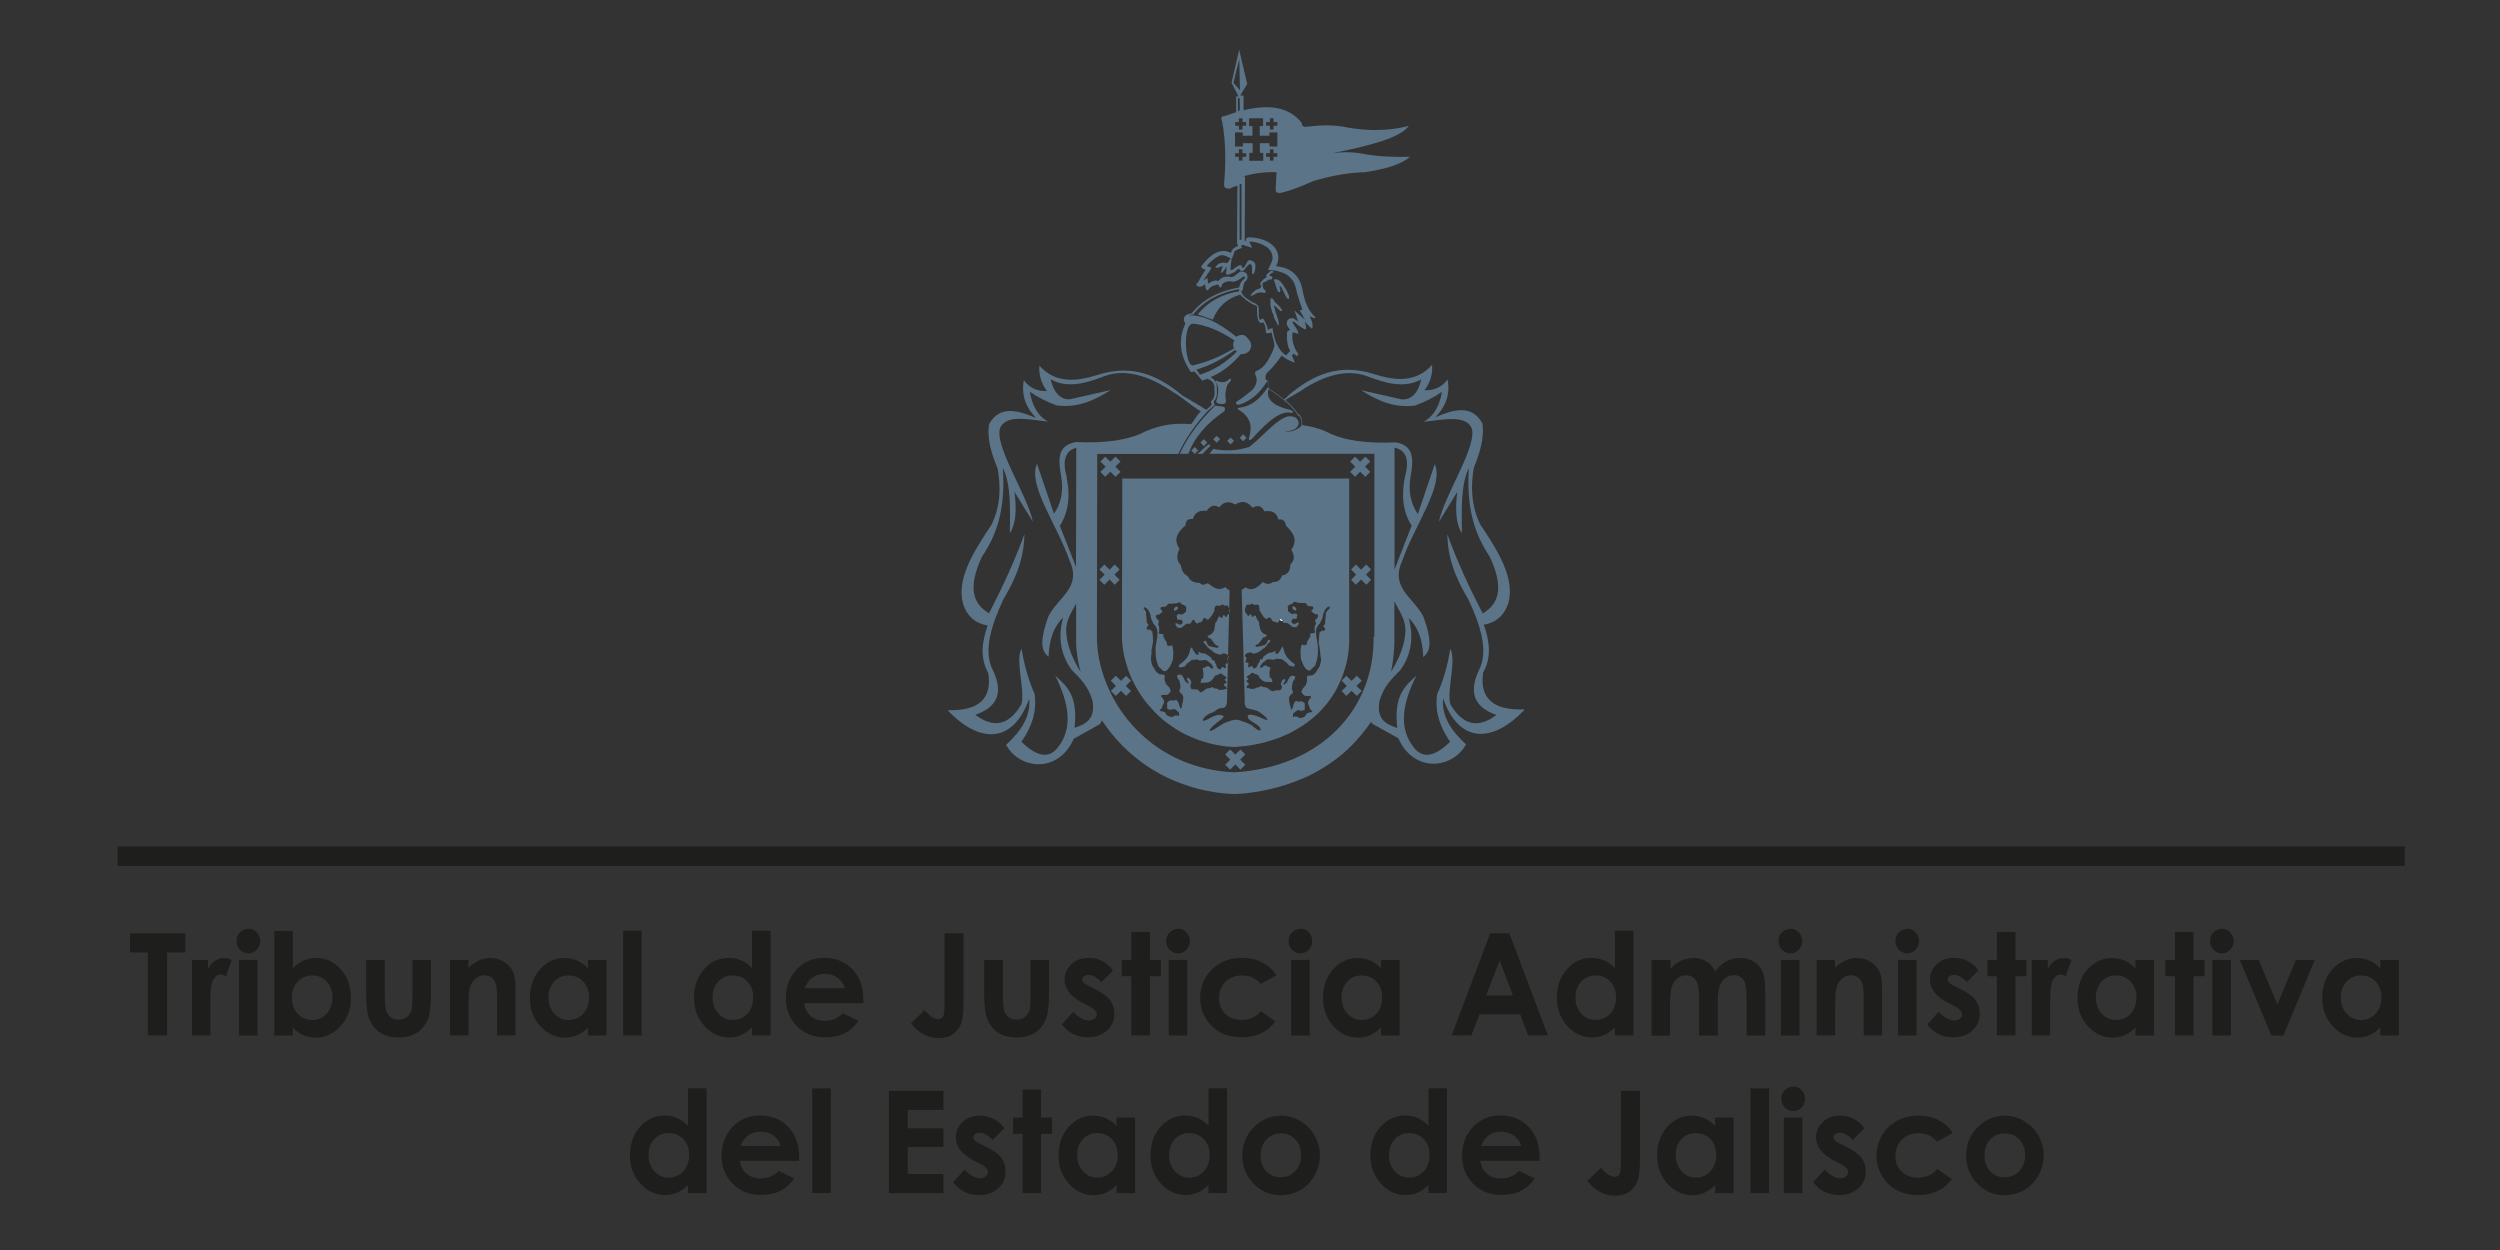 <?xml version="1.0" encoding="UTF-8"?>
<svg xmlns="http://www.w3.org/2000/svg" id="Capa_1" data-name="Capa 1" viewBox="0 0 157.67 78.85">
  <rect x="0" y="0" width="157.67" height="78.85" fill="#333333" stroke="none"/>
  <defs>
    <style> .cls-1 { fill: none; } .cls-2 { fill: #fff; } .cls-2, .cls-3 { fill-rule: evenodd; } .cls-3 { fill: #5c7488; } .cls-4 { fill: #1e1e1c; } </style>
  </defs>
  <rect class="cls-4" x="7.42" y="53.38" width="144.24" height="1.23"></rect>
  <g>
    <polygon class="cls-1" points="70.79 40.65 70.81 40.94 70.87 41.25 70.93 41.54 71.01 41.85 71.1 42.14 71.21 42.45 71.33 42.75 71.47 43.04 71.63 43.33 71.79 43.62 71.97 43.89 72.17 44.17 72.37 44.44 72.6 44.69 72.84 44.94 73.08 45.18 73.34 45.42 73.62 45.63 73.9 45.84 74.2 46.03 74.51 46.22 74.83 46.38 75.17 46.53 75.52 46.67 75.89 46.79 76.26 46.9 76.65 46.98 77.05 47.05 77.47 47.1 77.83 47.12 78.19 47.09 78.62 47.05 79.03 46.98 79.44 46.9 79.83 46.8 80.2 46.69 80.57 46.57 80.91 46.43 81.25 46.28 81.57 46.11 81.87 45.94 82.16 45.76 82.44 45.57 82.7 45.36 82.96 45.14 83.19 44.92 83.41 44.68 83.62 44.44 83.82 44.19 84 43.93 84.17 43.65 84.32 43.37 84.46 43.09 84.58 42.8 84.7 42.5 84.79 42.19 84.88 41.87 84.94 41.54 84.99 41.21 85.03 40.88 85.05 40.53 85.05 40.15 85.05 30.2 70.78 30.2 70.76 40.05 70.76 40.36 70.79 40.65"></polygon>
    <path class="cls-1" d="M86.63,40.16c.07,4.57-3.32,8.24-8.8,8.55-5.5-.25-8.69-4.76-8.65-8.65l.02-11.43h17.44v11.54h0Z"></path>
    <g>
      <path class="cls-3" d="M78.9,18.65c.09,0,.21-.05.27-.11.07-.07.28-.1.39-.1.07,0,.19.06.23.02.1-.1-.02-.15-.07-.21-.05-.05-.1-.21-.1-.29,0-.19.12-.16.26-.22.04-.02.1-.12.15-.11.07.02.15,0,.18-.02.04-.04.05-.15,0-.18-.06-.03-.2,0-.12-.12.03-.05.13-.1.19-.12.12-.06-.07-.12-.14-.11,0,.03-.21.18-.24.21-.08.08.02.23-.06.23-.1,0-.53.45-.3.45,0,0,0,.15-.03.17-.03.03-.07.05-.1.07-.04.02-.13.04-.2.07-.04.03-.45.38-.3.38Z"></path>
      <path class="cls-3" d="M80.13,18.83c0,.12-.03.41.02.54.03.06.07.36.12.39.05.02.07.28.11.34.05.07.13.23.17.31.02.03.02.16.07.1.14-.13-.21-.8-.21-1.02,0,0-.04-.1-.04-.1-.05-.1-.04-.12.04-.09.1.05.2.23.32.29.19.1.12-.12.07-.12-.11-.22-.41-.35-.49-.59-.03-.06-.18-.1-.18-.03Z"></path>
      <path class="cls-3" d="M80.57,18.33c.07.15.18.13.18-.04,0-.04-.1-.29-.02-.25.1.05.29.49.34.62.05.1.23.35.23.08,0-.21-.29-.64-.41-.82-.14-.19-.27-.32-.5-.31-.12.02,0,.13,0,.18.07.18.1.38.19.55Z"></path>
      <path class="cls-3" d="M78.32,16.79c-.07-.21-.48.15-.59.22-.2.13-.1-.22-.1-.34,0-.09.08-.33,0-.36-.1-.03-.13.39-.38.26-.07-.04-.44.04-.45.12-.02.04-.31.22-.02.2.07,0,.3-.12.33-.11.04.02-.21.5-.07.42.11-.07.18-.15.24-.27.15-.3.04.26.04.31,0,.21.42-.03.51-.07.13-.04.25-.32.35-.17.2.31.42-.2.55-.29.34-.25.2.49.24.54.17.18.23-.48.2-.59-.04-.14-.28-.31-.45-.22-.07.03-.3.7-.4.37Z"></path>
    </g>
    <path class="cls-3" d="M76.71,24c.07.07.46.15.59.07.07-.05.17-.09.23-.15.04-.04.11-.09.11.02s-.23.28-.26.4c-.04.19-.1.37-.1.59,0,.23.16.55-.18.55-.1,0-.39-.02-.39-.15,0-.07.06-.24.08-.34.04-.16.06-.44.02-.6-.03-.09-.04-.15-.1-.23-.07-.1-.02-.18-.01-.16h0Z"></path>
    <path class="cls-3" d="M96.11,44.74c-1.95.07-2.81-.71-2.57-2.33.53-.93.42-1.95.04-3.01.77-.13,1.29-.59,1.55-1.36.43-1.57-.65-3.29-1.79-4.99-.56-1.18-.59-2.37-.39-3.54.37-.94.68-1.87.54-2.81-.66-1.19-1.78-.89-2.96-.39.6-.62.95-1.37.77-2.38-.36.48-.84.71-1.46.68.36-.47.52-1,.48-1.6-1,1.12-2.3,1.02-3.68.58-2.24-.71-3.87.09-5.34,1.31-.1.11-.21.2-.33.29-.26-.22-.58-.45-.95-.69.04-.31-.02-.5-.19-.55-.05-.19,0-.36.12-.48.34-.3.62-.67.88-1.05.25.22.54.35.83.45-.06-.15-.12-.31-.18-.46.03-.04.06-.07.09-.1.08.05.16.1.25.15.02-.04.04-.09.06-.13-.28-.4-.42-.84-.37-1.34.09-.06.23.02.35.07.05-.14-.1-.36-.28-.6-.08-.13-.07-.19.02-.18.26.22.54.45.76.5.03-.18-.02-.34-.09-.51l.44.44c.07.03.07-.03.07-.1.02-.25-.08-.46-.2-.67.23.11.43.19.36.04-.42-.36-.64-.92-.77-1.57-.15-1.02-.74-1.53-1.69-1.62.51-.96-.38-1.83-1.76-1.82-.14.04-.18.12-.12.23-.04,0-.07-.02-.1-.02l.02-4.07s-.09.02-.12.04v-.03s.01,0,.02,0h0c.68-.2,1.38-.28,2.09-.26l-.06,1.19c.07.11.17.13.28.12h0s0,0,.01,0c.61-.12,1.33-.42,2.08-.75,1.05-.31,2.14-.53,3.26-.56,1.22-.18,2.25-.46,2.85-.97-.97.02-1.95,0-2.92-.18-.56-.12-1.22-.14-1.98-.05,2.36-.46,4.31-.98,4.82-1.72-1.13.29-2.4.36-3.88.1-.77-.18-1.66-.15-2.56-.05-.2.03-.31-.05-.31-.23-.76-1-2.03-1.2-3.67-.81v-.92h-.21l.44-.74-.51-2.15-.48,2.09.44.84-.15.02v.99s-.48.15-.76.25c-.18,0-.22.12-.12.34.24,1.32.23,2.64.12,3.95,0,0,0,0,0,0,0,.2.09.29.3.27,0,0,0,0,0,0,.03,0,.06,0,.1,0,.14-.09.29-.15.44-.18l-.02,3.65s.04.1.07.15c-.3.1-.4.26-.46.44-.66-.34-1.27.07-1.86.83-.04.12.1.18.26.23-.18.29-.34.56-.51.84-.18.16,0,.18.1.23.13.03.26-.07.39-.15,0,.08.02.17.03.25.04.12.09.15.16.11.09-.18.27-.27.5-.32.15-.09.17.04.21.14.14.07.14-.07.16-.17.13-.15.31-.21.54-.2.27.09.54-.09.81-.3.12,0,.14.04.06.14-.18.12-.27.3-.32.51,0,.01,0,.02,0,.04h0c-1.33.23-2.34.78-3,1.63-.26.03-.49.13-.5.39h0c0,.07.04.16.1.25-.5,1.1-.31,2.11.35,3.07.07-.02.15-.02.23-.04.16.19.32.38.48.57.11-.03.22-.07.33-.11.34.12.48.35.44.71h0v.02c.04.31-.03.54-.19.67l-.03.02v.03c.02.07.04.14.05.2-.07.07-.15.13-.22.2-.04.04-.08.07-.12.11-.37-.25-.92-.55-1.5-.9-1.46-1.22-3.1-2.02-5.34-1.31-1.39.44-2.69.54-3.69-.58-.04.6.13,1.14.48,1.6-.62.03-1.1-.2-1.46-.68-.18,1.01.18,1.76.77,2.38-1.18-.5-2.3-.8-2.96.39-.15.94.16,1.87.54,2.81.21,1.18.18,2.36-.39,3.54-1.14,1.7-2.22,3.42-1.79,4.99.25.77.77,1.23,1.55,1.36-.38,1.06-.48,2.08.04,3.01.25,1.62-.62,2.39-2.57,2.33,2.04,2.15,4.14,2.1,5.15-.72.1,1.11-.52,2.05-1.46,2.91.88,1.57,3.3,1.81,4.27-.39.55-.31,1.1-.62,1.65-.92.05-.08.09-.15.13-.23l.09.13.27.38.29.37.31.36.33.35.34.33.37.32.39.31.4.29.42.27.43.25.45.23.47.21.49.19.5.17.51.15.54.12.55.1.56.07.64.04.63-.04.55-.07.54-.09.53-.11.51-.13.5-.15.48-.17.47-.18.46-.2.44-.23.42-.24.41-.26.4-.28.37-.29.36-.31.34-.33.32-.34.31-.36.29-.37.27-.38.02-.03s.05.08.07.12c.55.31,1.1.62,1.65.92.97,2.2,3.4,1.95,4.27.39-.94-.86-1.55-1.79-1.45-2.91.99,2.83,3.09,2.88,5.13.73ZM80.56,9.89h-.24v.24h-.23v-.24h-.24v-.23h.24v-.24h.23v.24h.24v.23ZM79.85,7.7h.24v-.24h.23v.24h.24v.23h-.24v.24h-.23v-.24h-.24v-.23ZM77.79,5.23l.37-1.5.04,1.96-.4-.46ZM78.07,6.18l.12.02v.77c-.05.01-.13.03-.12.03v-.82ZM77.9,7.7h.23v-.24h.23v.24h.23v.23h-.23v.24h-.23v-.24h-.23v-.23ZM77.88,8.35h.5v.21h.61v-.61h-.21v-.49h.88v.49h-.21v.61h.61v-.21h.5v.89h-.5v-.21h-.6v.61h.21v.5h-.88v-.5h.21v-.61h-.61v.21h-.5v-.89h0ZM77.9,9.89v-.23h.23v-.24h.23v.24h.23v.23h-.23v.24h-.23v-.24h-.23ZM78.3,11.61v3.51h-.12v-3.5s.07-.02.12-.02ZM78.39,18.28v-.16s.02,0,.02,0v-.03s0-.02,0-.02v-.02s.02-.02.02-.02v-.02h0s0-.02,0-.02v-.03s.02-.02.02-.02h0s0-.02,0-.02h0s0-.02,0-.02h0s0-.02,0-.02v-.02s.02,0,.02,0h0s0-.02,0-.02v-.02s.02,0,.02,0h0s0-.02,0-.02h0s0,0,0,0h0s.02-.02.02-.02h0s.05-.04.05-.04l.06-.09.04-.07.02-.11-.02-.15-.1-.12-.1-.05-.09-.02h-.15l-.1.07-.02.02-.02.02-.02.02h-.03s-.02.03-.02.03l-.02.02-.02.02h-.02s-.02.02-.02.02l-.02.02-.02.02h-.02s-.02.02-.02.02h-.02s-.02.02-.02.02h-.02s-.02.02-.02.02h-.01s-.02.02-.02.02h-.04s-.01,0-.01,0h-.1s-.05-.02-.05-.02h-.24s-.02,0-.02,0h-.03s-.02.02-.02.02h-.05s-.03.02-.03.02h-.02s-.03.02-.03.02h-.02s-.02.02-.02.02l-.02.02h-.03s-.02.02-.02.02l-.02.02-.02.02-.02.02-.02.02-.02.02-.02.02-.02.02-.02.02-.05-.02-.07-.02h-.07l-.06.02-.06.02h0s-.02,0-.02,0h-.03s-.02.02-.02.02h-.02s-.03.02-.03.02h-.02s-.02.02-.02.02l-.02.02h-.03s-.02.02-.02.02l-.02.02h-.02s-.02.02-.02.02l-.02.02h-.02s-.04-.36-.04-.36l-.29.18.02-.02.02-.02.02-.03.02-.03.02-.02.02-.03.02-.02.02-.03v-.03s.05-.05.05-.05l.02-.02.02-.06.03-.05.02-.03.02-.02.02-.03.02-.02.19-.31-.31-.11.02-.02.05-.06.05-.06.05-.05.05-.05.06-.05.05-.04.05-.04.04-.04.05-.04.05-.04.05-.03.04-.03.05-.03.04-.02.05-.02.04-.02.04-.02.04-.02h.04s.04,0,.04,0h.04s.04,0,.04,0h.04s.04.02.04.02h.04s.04.02.04.02l.05.02.04.02.31.15.11-.28v-.03s.02,0,.02,0v-.02h0s0-.02,0-.02h0v-.03s.02,0,.02,0h0v-.02h0s0-.02,0-.02h0s0-.02,0-.02h0s0-.02,0-.02h.02s0-.02,0-.02v-.02s.02,0,.02,0h.02s0-.02,0-.02h.02s.02-.02.02-.02h.02s.02-.02.02-.02h.02s.02-.02.02-.02l.32-.12-.08-.14h.02l.06-.04h.05l.58.18-.18-.39h.16s.11.02.11.02l.1.02.1.02.1.03.09.03.09.03.08.04.08.04.07.04.07.04.07.05.06.04.05.05.04.05.04.05.04.06.03.05.03.06.02.05.02.06v.06s.02.06.02.06v.13s-.02.07-.02.07l-.02.07-.02.07-.03.07-.2.42.46.04.07.02.08.02.06.02.07.02.07.02.07.02.07.03.06.02.06.03.05.03.06.03.05.04.04.03.05.04.04.04.04.04.04.04.04.04.04.05.03.05.04.05.03.06.04.07.02.06.03.07.02.07.02.07.02.07.02.08.02.08.02.1.02.07.02.07.02.06.02.06.02.07.02.06.02.06.02.07.02.06.02.06.02.06.02.06.02.06.02.06.02.05.02.06.03.05v.02s-.18.03-.18.03l.34.61-.67-.59.25.73v-.02s-.04-.02-.04-.02l-.02-.02-.02-.02-.02-.02-.03-.02-.05-.02-.03-.02-.1-.08h-.18l-.05.02-.06.03-.06.05-.04.06-.03.07v.07s0,.05,0,.05v.04s.02.04.02.04v.04s.03.03.03.03l.02.03.02.04.02.04.03.04.02.02.02.02.02.02.02.02h-.02s-.17.1-.17.1l-.02.19v.06s0,.05,0,.05v.26s.02.05.02.05v.1s.02.05.02.05v.05s.02.04.02.04v.05s.02.04.02.04v.05s.03.04.03.04l.02.05.02.04.02.04.02.04.02.03-.1.1-.02.02v.02s-.02,0-.02,0l-.02.02-.11.13-.04-.03-.05-.04-.05-.04-.04-.04-.04-.04-.04-.04-.04-.04-.04-.05-.04-.05-.04-.06-.04-.06-.04-.07-.03-.07-.04-.07-.04-.08-.03-.07-.03-.09-.03-.09-.03-.09-.03-.1-.02-.1-.08-.42-.31.12v-.04s0-.03,0-.03v-.02s0-.02,0-.02v-.03s-.02-.02-.02-.02v-.05s-.02-.02-.02-.02v-.02s-.02-.03-.02-.03v-.02s-.02-.02-.02-.02v-.03s-.02-.02-.02-.02v-.03s-.02-.02-.02-.02v-.02s-.02-.03-.02-.03v-.02s-.14-.23-.14-.23l-.21.1v-.04s-.02-.02-.02-.02v-.03s-.02-.04-.02-.04v-.04s-.02-.04-.02-.04v-.09s0-.05,0-.05v-.05s0-.05,0-.05v-.15h0s0-.05,0-.05v-.05s0-.05,0-.05v-.05s-.03-.05-.03-.05l-.02-.05-.04-.04-.04-.04-.04-.03-.04-.03-.04-.02-.04-.02-.04-.02h-.04s-.02-.02-.02-.02l-.05-.03-.04-.02-.05-.03-.04-.03-.04-.02-.04-.03-.04-.03-.04-.03-.04-.03-.04-.02-.03-.03-.03-.03-.04-.03-.03-.02-.02-.03-.02-.03-.02-.03-.02-.02-.02-.03-.02-.03v-.02s-.02-.03-.02-.03v-.02s-.02-.03-.02-.03v-.03s0-.03,0-.03h0ZM75.24,23.05c-.51.05-.69-2.66.02-2.64.86.1,1.73.48,2.59,1.06-.1.15-.11.32-.02.5-.81.49-1.66.86-2.58,1.07ZM75.68,23.63l-.23-.32c.9-.26,1.71-.71,2.45-1.25.02.06.06.09.12.1-.64.66-1.42,1.18-2.34,1.47ZM67.77,45.91c.23-2.1-.52-2.65-1.22-3.3.88,1.76,1.16,3.37.1,4.61-.55.63-1.29.48-2.23-.44.62-.89.99-1.86.83-3.01-.42-.95-.66-1.9-.83-2.86-.4.75.24,2.62,0,3.5-.77,1.33-1.74,1.55-2.91.67,1.41-.48,1.78-1.42,1.11-2.81-.62-1.19-.12-2.8.68-4.51,1.05-1.74,1.29-2.98,1.31-4.08-.6,1.67-1.38,3.33-2.23,5-1-.58-1.38-1.6-.44-3.59.87-1.28,1.49-2.87,1.31-5.58.51,1.01.46,2.58.44,4.12.36-.55.45-1.42.29-2.62.39.64.77,1.27,1.16,1.89-.36-1.74-2.53-4.9-2.04-5.97.46-.8,1.76-.47,3.01-.34-.64-.32-1.03-1.05-1.16-1.89.5.36,1.07.64,1.7.87,1.38.17,2.41-.35,3.4-.97-.86.19-1.71.39-2.57.58-.58.04-1.02-.4-1.22-1.26,1.05.59,2.22.26,3.4-.2,1.23-.45,2.65-.12,4.27.97.72.42,1.09.83,1.8,1.25-.26.27-.45.62-.6.81-1.02-.08-1.87.02-2.9.46-1.04.56-2.55.75-4.36.67-1.14.18-1.14,1.04-.97,1.99.22,1.14,0,1.91-.43,2.53-.36-1.05-.71-2.11-1.07-3.15-.6,1.35,1.27,3.84,2.04,6.06.81,1.74-.65,2.29-1.31,3.54-.64,1.75-.39,2.25,0,2.57.04-1.16.37-1.95.92-2.47-.34,1.23-.16,2.33.54,3.3.52.52,1.05,1.02,1.31,1.94.2,1.14-.4,1.48-1.11,1.7ZM67.28,30.1c-.3-1.07-.09-1.68.6-1.86l-.02,7.51c-.34-.87-.68-1.72-1.02-2.59.54-.83.68-1.85.43-3.05ZM67.86,40.48l.03.44.05.43.07.43.1.43.05.18c-.55-.88-.9-1.76-.92-2.65,0-.66.36-1.15.63-1.68v2s0,.41,0,.41ZM86.63,40.16c.07,4.57-3.32,8.24-8.8,8.55-5.5-.25-8.69-4.76-8.65-8.65l.02-11.43h5.11c.43-.92,1.09-1.9,1.87-2.72.05-.04.09-.08.14-.12.08-.07.17-.15.25-.22l.03-.03v-.03c-.03-.06-.05-.12-.06-.19.17-.16.24-.41.2-.75.04-.37-.09-.63-.4-.78.8-.34,1.4-.85,1.91-1.45.31,0,.55-.11.64-.42.01-.03.02-.07.02-.1,0-.01,0-.02,0-.04,0-.02,0-.03-.01-.05,0-.08-.03-.15-.08-.23-.05-.09-.11-.16-.19-.23,0,0-.01-.01-.02-.02-.08-.09-.18-.13-.29-.13-.05,0-.09.01-.13.02-.07.02-.15.05-.22.1-.93-.75-1.72-1.18-2.4-1.3-.22-.05-.42-.06-.62-.03.07-.03.16-.06.28-.07h.02s.02-.02.02-.02c.63-.82,1.6-1.35,2.88-1.59v.14c-1.08.18-1.94.65-2.56,1.4l-.05.06.08.03c.12.04.23.08.35.12.16.05.32.11.47.16l.05.02.02-.05c.32-.78.88-1.28,1.7-1.53.12.12.23.22.35.31.02.02.04.03.06.05,0,0,.01,0,.02.01.03.02.06.04.09.07.11.08.22.14.34.2,0,0,.02,0,.03.01,0,0,0,0,0,0,.05.02.09.04.14.06.04.04.06.09.04.16-.02.73.12,1.02.41.88.12.19.14.42.15.65.07.07.21.04.35-.02.04.18.08.35.13.5.01.07.02.14.04.22l.02.13c-.03.08-.05.17-.08.25-.15.36-.32.68-.53.95-.12.14-.25.24-.39.32-.06.02-.11.04-.14.07-.04.02-.06.04-.08.07-.02.05-.01.1.02.16,0,0,0,.02,0,.02.01.02.02.05.03.07.12.34,0,.64-.28.92-.22.17-.44.34-.66.51-.08.05-.16.1-.24.15-.09.06-.08.12-.08.15.02.05.08.08.16.07h0s0,0,.01,0c.01,0,.03,0,.04,0,.56-.18,1.03-.51,1.42-1,.04-.05.08-.11.12-.16.01-.02.02-.03.04-.05.06-.08.12-.17.17-.26.06.02.13.1.1.4-.02-.04-.07-.02-.13.09-.43.61-.94,1.08-1.7,1.17-.16.02-.17.07-.02.16.7.43.84,1.02.62,1.71-.06.19.04.23.21.07,1.1-1.26,1.9-1.77,2.45-1.61.11.04.15-.13-.02-.17-1.17-.28-1.6-.73-1.41-1.33l.03.02c.93.61,1.49,1.1,1.8,1.6h0s.01.02.01.02c.27.14.25.48.22.69-.27.24-.54.35-.92.35h-.06s0-.01,0-.02c.34-.02.57-.1.7-.24.08-.09.12-.2.11-.33-.01-.06-.03-.1-.06-.14,0,0,0,0,0-.01-.01-.02-.02-.04-.04-.05,0,0-.02-.02-.02-.03-.11-.11-.27-.14-.43-.15-.04,0-.08.01-.13.02-.02,0-.04,0-.06,0-.02,0-.03.02-.05.03-.42.15-.9.59-1.39,1.06-.3.29-.62.59-.94.83-.7.23-1.44.28-2.23.13h-.04s-.23.3-.23.3h10.4v11.54h0ZM91.46,46.78c-.94.92-1.68,1.07-2.23.44-1.06-1.24-.79-2.85.1-4.61-.69.65-1.44,1.2-1.21,3.3-.72-.23-1.32-.56-1.12-1.7.26-.91.79-1.42,1.31-1.94.7-.97.87-2.07.53-3.3.55.53.89,1.31.92,2.47.39-.32.65-.82,0-2.57-.66-1.25-2.11-1.8-1.31-3.54.77-2.22,2.64-4.71,2.04-6.06-.35,1.05-.71,2.1-1.07,3.15-.42-.62-.65-1.39-.43-2.53.16-.95.16-1.81-.97-1.99-1.81.08-3.32-.11-4.36-.67-.51-.23-1.02-.35-1.54-.42.02-.21.01-.56-.27-.72-.18-.28-.44-.56-.79-.86.3-.18.6-.35.9-.53,1.62-1.1,3.04-1.42,4.27-.97,1.18.45,2.34.78,3.4.2-.18.87-.64,1.3-1.22,1.26-.86-.19-1.71-.39-2.57-.58.99.62,2.02,1.14,3.4.97.63-.23,1.19-.51,1.7-.87-.13.84-.52,1.57-1.16,1.89,1.25-.12,2.55-.45,3.01.34.49,1.06-1.68,4.23-2.04,5.97.39-.63.78-1.26,1.16-1.89-.16,1.2-.06,2.07.29,2.62-.02-1.54-.07-3.11.44-4.12-.18,2.71.46,4.3,1.31,5.58.94,2,.56,3.01-.44,3.59-.86-1.67-1.63-3.33-2.23-5,.02,1.1.26,2.34,1.31,4.08.81,1.71,1.3,3.32.68,4.51-.66,1.39-.29,2.33,1.11,2.81-1.16.88-2.13.65-2.91-.67-.24-.88.4-2.75,0-3.5-.16.96-.4,1.91-.83,2.86-.17,1.15.21,2.12.82,3.01ZM89.03,33.15c-.35.91-.71,1.81-1.06,2.72,0,.02-.02.03-.02.05v-7.69c.74.16.96.78.65,1.87-.24,1.21-.1,2.22.43,3.05ZM88.64,39.74c-.02.88-.37,1.75-.91,2.63l.06-.31.07-.48.05-.48.03-.48v-2.7c.28.58.69,1.1.7,1.82Z"></path>
    <polygon class="cls-3" points="84.61 42.93 84.91 42.62 85.24 42.94 85.57 42.62 85.88 42.93 85.55 43.26 85.88 43.58 85.57 43.89 85.24 43.57 84.91 43.89 84.61 43.58 84.94 43.26 84.61 42.93"></polygon>
    <polygon class="cls-3" points="85.15 29.11 85.46 28.8 85.78 29.12 86.11 28.8 86.42 29.11 86.09 29.43 86.42 29.76 86.11 30.07 85.78 29.75 85.46 30.07 85.15 29.76 85.47 29.43 85.15 29.11"></polygon>
    <polygon class="cls-3" points="69.4 29.11 69.7 28.8 70.03 29.12 70.35 28.8 70.67 29.11 70.34 29.43 70.67 29.76 70.35 30.07 70.03 29.75 69.7 30.07 69.4 29.76 69.73 29.43 69.4 29.11"></polygon>
    <polygon class="cls-3" points="69.34 35.92 69.65 35.6 69.98 35.93 70.3 35.6 70.61 35.92 70.29 36.24 70.61 36.57 70.3 36.88 69.98 36.55 69.65 36.88 69.34 36.57 69.67 36.24 69.34 35.92"></polygon>
    <polygon class="cls-3" points="85.21 35.92 85.51 35.6 85.84 35.93 86.17 35.6 86.47 35.92 86.15 36.24 86.47 36.57 86.17 36.88 85.84 36.55 85.51 36.88 85.21 36.57 85.53 36.24 85.21 35.92"></polygon>
    <polygon class="cls-3" points="70.06 42.93 70.37 42.62 70.7 42.94 71.02 42.62 71.33 42.93 71 43.26 71.33 43.58 71.02 43.89 70.7 43.57 70.37 43.89 70.06 43.58 70.38 43.26 70.06 42.93"></polygon>
    <polygon class="cls-3" points="77.27 47.58 77.58 47.27 77.91 47.59 78.23 47.27 78.54 47.58 78.22 47.91 78.54 48.23 78.23 48.54 77.91 48.21 77.58 48.54 77.27 48.23 77.59 47.91 77.27 47.58"></polygon>
    <path class="cls-2" d="M74.4,38.85c-.09.04-.04.04-.07.04l-.02.02v.05s.03.02.04.02v.03s.04.01.04.03h.05s.02.01.02.01h.18s.03.02.05.02h.07s.02,0,.02,0l.02.02h.02l.02.02s.04.02.04.03c.02,0,.04.02.05.02h.07s.02-.02.04-.02l.02-.02.04-.02h.02s.05-.02.05-.04h.03s.03-.03.04-.03l.02-.02v-.03s.02-.03.04-.03v-.04s.02-.03.02-.04h.02v-.08s-.02-.02-.02-.03v-.03l-.02-.03h0s-.02-.02-.02-.02v-.06h-.02s-.03-.04-.03-.04h-.02s-.04,0-.06,0v.02s0,.03,0,.03v.03s-.03.04-.03.06l-.02.02s0,.02-.03.02c0,.02-.02.03-.03.04h-.03s-.02.01-.03.01c0,.02-.02,0-.02.02h-.03s-.04.03-.04.03h-.03l-.03.02h-.03l-.02.02h-.04l-.06-.03h-.08l-.03-.02h-.1v.02h-.03s-.04,0-.06-.03h0Z"></path>
    <path class="cls-2" d="M81.4,38.85c.08.04.04.04.07.04l.02.02v.05s-.02.02-.04.02v.03s-.04.01-.04.03h-.06s0,.01,0,.01h-.17s-.03.02-.06.02h-.06s-.03,0-.03,0l-.02.02h-.02v.02s-.05.02-.05.03c-.02,0-.04.02-.06.02h-.07s-.03-.02-.04-.02l-.02-.02-.04-.02h-.02s-.06-.02-.06-.04h-.02s-.03-.03-.04-.03l-.02-.02v-.03s-.03-.03-.04-.03v-.04s0-.03,0-.04h-.02v-.08s.02-.02.02-.03v-.06s0,0,0,0l.02-.02.02-.06h.02s.03-.04.03-.04h.02s.04,0,.05,0l.02.02v.06s.03.04.03.06l.02.02s0,.02.03.02c0,.02,0,.03.02.04h.03s.01.01.03.01c0,.02.02,0,.02.02h.03s.04.03.04.03h.03l.03.02h.02l.02.02h.04l.06-.03h.08l.03-.02h.1v.02h.03s.04,0,.06-.03h0Z"></path>
    <g>
      <path class="cls-3" d="M70.78,30.2l-.02,9.84v.31s.03.29.03.29l.03.29.05.3.07.3.08.3.09.3.11.3.12.3.14.29.15.29.17.29.18.28.2.28.21.26.23.26.23.25.25.24.25.23.28.21.29.21.3.2.31.18.32.16.34.15.35.14.37.12.37.11.39.09.4.07.42.05.36.02.36-.03.43-.04.42-.07.4-.08.39-.1.37-.11.37-.12.34-.14.34-.15.32-.17.3-.17.29-.18.28-.2.27-.21.26-.22.23-.22.22-.24.21-.24.19-.25.18-.26.17-.27.15-.28.14-.29.13-.29.11-.3.1-.31.09-.31.07-.33.05-.33.04-.34.02-.34v-.38s0-9.96,0-9.96h-14.29ZM75.54,43.49c-.1,0-.22-.02-.33-.02,0-.02-.04-.02-.06-.02h-.02s0-.04-.02-.04v-.03s-.03-.07-.04-.07c0-.02,0-.11.02-.11,0-.03.03-.07.03-.1.02,0,.02-.1,0-.1,0-.02,0-.04-.02-.04v-.04s-.03-.04-.04-.04v-.03s-.04-.04-.04-.05h-.02s-.04-.04-.06-.04l-.02-.02s-.02.02-.04.02l-.02.02s0,.1.02.1c0,.02,0,.04.02.04,0,.03.03.04.03.07.03,0,0,.01.03.01,0,.02,0,.04.02.04v.06s-.11,0-.11-.04c-.02,0-.09-.06-.09-.07-.02,0,0-.01-.02-.01,0,0-.07-.15-.09-.18,0,0-.07-.14-.08-.14v-.03s-.08-.05-.08-.05c-.02,0-.03,0-.03-.02-.02,0-.04,0-.04-.02-.02,0-.1,0-.1.02-.03,0-.04.02-.07.02,0,.02-.03.03-.04.03,0,0,.02.12.03.12,0,.04.08.15.11.15,0,0,.15.56.04.56,0,.04-.03.12-.03.19.03,0,.04.04.04.06.02,0,.03,0,.04,0,0,.02.02.03.02.04l.02.02h.03s.02.08.05.08c0,.01,0,.03.02.03,0,.02,0,.03.02.03,0,.02.02.33-.02.33,0,.08-.04.15-.04.23-.02,0,0,.06-.02.06,0,.04-.02.11-.02.15l-.02.02s-.04,0-.04-.02h-.03s0-.07-.02-.07c0-.02-.01-.07-.03-.07,0,0-.02-.11-.03-.11,0-.02-.02-.05-.02-.08-.02,0-.02-.08-.05-.08,0-.03-.06-.04-.06-.09-.05,0-.02,0-.04,0,0-.07-.1,0-.1,0,0,0,0,.04,0,.05-.02,0-.03,0-.03-.02-.03,0-.2-.05-.2-.02-.02,0-.08.02-.08.03-.02,0-.03,0-.03.02h-.04s-.03.03-.04.03v.03h-.03s0,.04-.02.04v.36s.03.02.03.03c.02,0,.08.03.08.04.04,0,.28.02.28-.03.02,0,.04,0,.04-.02.02,0,.03,0,.03.02.02,0,.05.04.08.04,0,.03.02,0,.02.03.02,0,.05.03.05.04l.02.02.02.02h.03l.02.02h.02s0,.02,0,.02l.02.02s0,.11.02.11c0,.04-.02.1-.02.12-.02,0-.02,0-.02-.02-.02,0-.23-.05-.23,0-.02,0-.07.02-.07.03-.02,0-.05.02-.05.03-.02,0-.04,0-.04.02-.04,0-.22-.02-.22-.06-.03,0-.06-.02-.09-.02l-.04-.04s-.04-.03-.04-.07c-.02,0-.03-.04-.04-.04,0-.03-.04-.04-.04-.07-.02,0-.03,0-.03-.02,0,0-.14-.02-.14-.04-.02,0-.12,0-.12-.02-.02,0-.04-.02-.05-.02,0-.02.02-.02.02-.04.02,0,0-.02.02-.02,0-.02.02-.02.03-.02,0-.02.02-.03.02-.04.03,0,0-.01.03-.01l.02-.02.02-.02v-.04s.02-.14.05-.14c0-.02,0-.04.02-.04,0-.02,0-.05.03-.05,0,0,.04-.18.02-.18,0-.07-.1-.14-.1-.19,0,0-.04-.03-.04-.04-.03,0,0-.02-.03-.02v-.1l.02-.02s.33,0,.33-.01h.03s.02,0,.02-.03h.02s.02-.02.04-.02c0-.02.04-.06.06-.06v-.03s0-.02.03-.02h.02s0-.05.02-.05c0-.03-.02-.14-.04-.14,0-.03-.03-.07-.03-.1-.03,0,0-.02-.03-.02,0-.02-.03-.04-.03-.05-.02,0-.04,0-.04-.04-.02,0-.06-.04-.06-.06-.03,0,0-.02-.03-.02,0,0-.02-.05-.04-.05,0-.07-.09-.19-.09-.31,0,0,.04-.24,0-.24,0-.04-.31-.06-.35-.06,0-.03,0,0,0-.03-.04,0-.12-.1-.15-.1,0-.02-.02-.04-.03-.04,0,0-.07-.11-.08-.11,0-.04-.03-.07-.03-.1-.03,0-.03-.03-.04-.03v-.02c-.1,0-.23-.64-.16-.64,0-.03,0-.17.02-.17v-.08s0-.17,0-.19c0,0,.06-.27.06-.31,0-.08.04-.16.04-.26,0-.08-.02-.5-.04-.5v-.1s-.03-.04-.06-.04c0-.03-.02-.04-.04-.04l-.02-.04s-.03,0-.03-.02c-.04,0-.1.02-.15.02,0-.02-.06-.1-.08-.1,0-.02.03-.05.03-.08l.02-.02h.03s0-.03,0-.04c.03,0,0-.02.03-.02,0-.02.02-.07.02-.1,0,0-.07-.05-.08-.05l-.02-.02c0-.21-.06-.51-.06-.72,0,0-.02-.04-.04-.04,0,0,0-.02-.02-.02v-.03s-.04-.06-.06-.06c0-.02,0-.02-.02-.02,0-.02,0-.09.02-.09v-.02l.07.02s.07.03.07.04c.02,0,.03.02.04.02l.11.13s.03.08.04.08c0,.02.04.11.05.11,0,.02.02.08.03.08,0,.06.02.12.02.15,0,0,.06.25.1.25,0,.02.02.06.03.06v.04s0,.02.02.02c0,.02.02.04.02.06.03,0,.03.05.06.05,0,.02.02.03.03.03l.02.02v.03c.05,0,.12.26.13.26v.1s.02.21,0,.21v.11s-.11.59-.11.69c0,.11,0,.67.04.67,0,.17.11.35.11.46.02,0,.04.04.04.05l.05.06s.06.04.06.05l.02.02s.05.06.08.06c0,.02.04.04.04.05,0,0,.02.02.02.03.02,0,.03,0,.03.02h.15s.04-.04.05-.04c0,0,.04-.04.06-.04l.02-.02.02-.02.02-.02v-.02s.02-.03.02-.04c.03,0,0-.02.03-.02,0,0,.04-.05.04-.05,0-.02.03-.08.04-.08,0-.02.04-.12.06-.12,0-.03.05-.17.06-.17,0-.02.02-.07.03-.07,0-.14.03-.31.03-.46,0-.05-.04-.39-.06-.39v-.03s-.08-.04-.12-.04c0,.02-.02.03-.02.03v.03s-.14-.02-.14-.04h-.03s-.04-.07-.04-.11c0-.02,0-.08-.02-.08v-.06s-.04-.02-.04-.04c-.03,0,0-.02-.03-.02,0-.02-.02-.07-.03-.07,0,0,0-.02-.02-.02v-.03h-.02v-.03s-.03-.07-.06-.07c0,0-.03-.15.02-.15v-.03c-.07,0-.22-.04-.28-.04,0-.01-.02-.03-.02-.03,0-.02-.02-.04-.02-.06.02,0,.02-.04.04-.04v-.23s-.02-.11-.02-.12c-.03,0-.03-.09-.06-.09,0-.03.02-.1.03-.1,0-.03.03-.1.03-.15l-.03-.02h-.02s-.04-.07-.06-.07v-.03l-.04-.02s0-.02-.02-.02c0-.02,0-.03-.02-.03v-.14s.03-.03.03-.03c.05,0,.12-.02.16-.02l.02-.02s.07-.05.09-.05c0-.03.05-.06.07-.06,0-.02.02-.05.04-.05v-.06h-.03v-.02l-.02-.02s-.03-.02-.04-.02c0-.02,0-.04-.02-.04v-.11h.02s.03-.01.03-.03c.1,0,.26-.04.31-.04,0-.02.04-.09.06-.09,0-.02.03-.04.03-.05.02,0,.04-.02.04-.03.04,0,.46,0,.46-.02h.04s.14-.04.14-.06c.02,0,.04,0,.04.01.02,0,.05,0,.05,0,.02,0,.04.02.06.02,0,.02.02.06.02.07.02,0,.03.02.03.03.03,0,.18.04.18.07.02,0,.03,0,.03.02,0,0,.02.02.04.02,0,.02,0,.03.02.03,0,0,0,.04.02.04,0,.03,0,.15-.02.15v.13s-.03.01-.03.03c-.02,0-.02,0-.02,0h-.03v.03l-.02.02s-.04.02-.06.02v.03s-.02,0-.02.02h-.03s-.06.04-.09.04v-.02s-.04,0-.04-.01c-.02,0-.17-.03-.17.01h-.04s0,.04-.02.04c0,.02,0,.04-.02.04,0,.02,0,.08.02.08,0,.04.02.1.02.14l.02.02s.14.03.14,0h.1l.02.02s.03.05.03.08c.03,0,0,.02.03.02v.1s-.03.03-.04.04-.04.03-.04.04c0,0-.02,0-.02.02-.03,0-.2,0-.2-.04-.02,0-.02,0-.02-.02-.02,0-.03,0-.03-.02h-.1l-.02.02s.03.07.03.1c0,0,.02.04.04.06l.04.05s.03.02.03.03v.02h.05s.14.02.14,0h.05s.02,0,.02-.03h.03s.06-.06.07-.06c0-.02,0,0,0-.02h.03s.02,0,.02-.03l.02-.02h.03s.02,0,.02-.03l.02-.02s.04-.02.04-.02c.02,0,.03,0,.03-.02.07,0,.19-.02.25-.02l.02-.02.02-.02v-.04s0,0,.02,0v-.04s0-.02.03-.02v-.04h.03s.02,0,.02-.02c.02,0,.04-.02.04-.03h.04s.03.05.04.05l.02.03v.03l.02.02v.03h.02s.07.05.07.07c.02,0,.07,0,.07-.02.02,0,.03,0,.03-.02.02,0,.05-.02.05-.03.03,0,.1,0,.12,0v-.02s.02-.03.04-.03l.02-.02.02-.02s.02-.04.03-.04c0,0,.02-.07.02-.07v-.04s.15-.05.15-.02h.03l.02.02s.04.06.04.07c.03,0,.1-.02.12-.02,0-.03,0,0,0-.03l.02-.02s.03-.02.04-.02l.02-.02s.02-.02.02-.04c.03,0,0-.02.03-.02v-.04s.04-.02.04-.02c0,0,.02-.05.04-.05,0-.02.03-.07.04-.07,0-.02.04-.05.04-.1.04,0,.03-.06.06-.06,0-.03.02-.27.04-.27,0-.01,0-.03.02-.03v-.02l.02-.02.02-.02h.03s.02,0,.02-.03c.02,0,.11,0,.11.03.05,0,.1-.03.15-.03,0-.03.04,0,.04-.03h.03s.02,0,.02-.03h.04s.07.06.07.06c.02,0,.11.03.11,0,.04,0,.11.02.14.02l.02.02v.02s0,.04,0,.04c.03,0,0,.02.03.02,0,.01,0,.04.02.04,0,.02,0,.04.02.04,0,.02.01.09.03.09,0,.02,0,.12-.02.12,0,.02-.01.11-.03.11,0,.02-.02.03-.02.04-.05,0-.05.04-.1.06,0,.03-.03.08-.04.11h-.04s-.03-.04-.04-.04c-.03-.05-.05-.08-.11-.08l-.02.02v.04s0,.02-.03.02v.04s-.04.04-.04.06c-.03,0-.06-.02-.07-.02,0-.03-.02,0-.02-.03,0,0-.04-.02-.04-.03h-.07s-.02,0-.02,0v.02s-.04.09-.04.12c-.03.02-.04.11-.06.11v.03s-.05.07-.08.07c0,.02-.02.1-.03.1,0,.02-.02.23-.04.23,0,.04-.02.23-.06.23,0,.02-.02.03-.02.05-.03,0,0,.02-.03.02v.03l-.02.02v.02h-.04s-.07.05-.07.08c-.02,0-.07.04-.11.04,0,.02-.02,0-.02.02,0,0-.05.02-.05.03h-.03v.03s.02.03.04.03c0,.03.03.03.03.04,0,0,.02,0,.02.02h.03s.02,0,.02.03c.03,0,.06.01.08.01l.04.04v.02s.05.07.05.09c.02,0,.02.02.04.02,0,.02.02.04.02.06.03,0,0,.02.03.02l.02.02v.02s0,.02.02.02c0,.02.02.03.03.03,0,.03.02,0,.02.03.02,0,.03.02.04.02,0,.03.02,0,.02.03.04,0,.08.04.12.04l.04.04c0,.12-.18.07-.18.07-.03,0-.07-.02-.09-.02-.02,0-.23-.03-.23-.06-.04,0-.08-.02-.12-.02,0-.03-.11-.14-.11-.14v-.04l-.02-.02s0-.04-.02-.04c0-.03-.02-.04-.02-.07l-.04-.02s-.07,0-.07.02c-.02,0-.03,0-.03.02h-.03v.05s0,.02.03.02v.03s.04.02.05.02v.03s.06.06.07.06c0,.02.02.04.04.04v.03s0,.02.03.02l.02.02v.03s.06.05.06.05h.02s.02.03.03.03v.03l.03.02s.04.02.05.04h.03s.06.03.06.06c.02,0,.04.02.05.02,0,.02.03.02.03.04l.02.02.18.11c.09,0,.2.07.31.07l.04-.03s.02,0,.02-.03c.02,0,.04,0,.04-.02.03,0,.17,0,.17.02.02,0,.06,0,.06.02.02,0,.06.02.06.03,0,0,.02.02.02.03l.02.02s.03.07.06.07v.06h-.02s-.01.02-.01.02h-.03s-.03.06-.03.06c0,.02,0,.1.02.1,0,.04.04.11.04.18h-.02c-.05,0-.12.04-.15.04v.02s0,.15.02.15c0,.03-.02.1-.02.11-.02,0-.1,0-.1-.03l-.08-.04h-.07s0,.03-.02.03v.07s-.03.04-.03.04c-.02,0-.11,0-.11-.02h-.04l-.1-.11s-.03-.11-.04-.11c0-.02,0-.03,0-.03v-.04s-.03-.06-.06-.06c0-.02-.03-.05-.03-.05v-.06s-.05-.07-.05-.11c-.04,0-.07.02-.11.02l-.02-.02s-.02-.04-.03-.04v-.07s-.03-.03-.03-.04c-.02,0-.05-.04-.05-.05h-.03l-.02-.02s-.02-.03-.02-.04c-.03,0-.05-.02-.08-.02,0-.03-.03-.03-.03-.04l-.03-.02s-.18-.08-.18-.08c-.02,0-.07,0-.07.02-.02,0-.04,0-.04-.02-.1,0-.17-.1-.25-.1,0,0,.03.11.03.11,0,.04-.03.05-.04.08-.02,0-.03,0-.03.02-.02,0-.03,0-.03-.02-.02,0-.04-.02-.07-.02l-.02-.02s-.02-.03-.02-.04h-.03s0-.04,0-.05c-.02,0-.04-.06-.06-.06v-.02l-.03-.02-.02-.02c0-.06-.05-.1-.05-.14-.02,0-.02-.03-.04-.03,0-.02-.02-.02-.02-.04-.02,0-.04.02-.04.02,0,.02,0,.03-.02.03,0,.02-.02.1-.03.1,0,.02,0,.06-.01.06,0,.02,0,.04-.02.04,0,.05-.03.1-.03.15-.02,0,0,.02-.02.02,0,.03-.02.04-.02.07-.02,0-.03.04-.04.04v.03s-.04.06-.05.06c0,.02-.04.05-.04.08-.03,0,0,.02-.03.02,0,.02-.03.04-.04.04l-.02.02s-.02.03-.03.03l-.02.02-.02.02s-.07.04-.07.08l-.02.02h-.03s-.02,0-.02.03l-.02.02h-.03s0,0,0,.02h-.03l-.02.03-.02.02-.02.02-.03.02s0,.03,0,.03c0,0,0,.05,0,.05v.03l.02.02.02.02s.2-.02.2-.03c.04,0,.1-.03.12-.03h0s.02-.03.02-.03c0-.02.09-.1.09-.1,0-.03.02-.03.02-.04.02,0,.04-.03.04-.04.02,0,.04-.02.04-.03.02,0,.05-.04.05-.04h.04s.04-.05.04-.07c.02,0,.06-.04.06-.04.02,0,.03,0,.03-.02.1,0,.26-.04.39-.04,0,.03,0,0,0,.03h.04s.02,0,.02.02c.02,0,.04,0,.04.02.07,0,.42-.04.42-.02.02,0,.06.02.06.03,0,0,.02.02.04.02,0,.03.02,0,.02.03h.03s.02.03.03.03c0,.02.02,0,.02.02,0,0,.02.02.02.03.03,0,.04.04.07.04l.02.02s.07.08.07.08v.03s0,.02.03.02c0,0,.05.11.05.11,0,.02,0,.05-.02.08,0,0-.04,0-.04-.02h-.04s-.1-.04-.1-.08c-.02,0-.06-.02-.06-.03,0,0-.04-.02-.04-.03-.03,0-.14,0-.14.04-.02,0-.04.02-.06.02,0,.03-.02,0-.02.03,0,0-.04,0-.04,0-.04,0-.07.03-.11.03,0,.06.05.31.05.31,0,.1-.01.23-.01.31l-.02.02s-.02,0-.02.03h-.04s-.02,0-.02.02l-.03.02s0,.15-.02.15v.03s-.04.01-.06.01c0,.02.02,0,.02.02.03,0,.08.01.12.01.02,0,.1,0,.1-.01.03,0,.26,0,.26-.02.02,0,.08-.01.08-.03.02,0,.04-.02.06-.02l.02-.03h.02s.02,0,.02-.03h.03s.02.02.02-.04c.04,0,.1-.12.11-.12,0-.02.02-.04.03-.04,0-.08.11-.15.19-.15,0,0,.1-.04.11-.04,0-.02.03-.02.03-.04.04,0,.1-.02.14-.02l.02.02s.03.04.04.04l.02.02v.02h.03s.07.03.07.06c.02,0,.04.02.07.02l.02.02v.03s0,0,.03,0v.02s-.01.07-.01.09h-.06l-.02.02v.07s.07.04.07.05h.02s.02.07.02.1c0,0-.02.02-.02.02h-.04s-.02,0-.02.03c-.02,0-.04.02-.05.02l-.02.02v.1l.02.02s.04.02.07.02l.02.02s.04.08.04.14v.02c-.07,0-.07.02-.15,0,0,.02-.02,0-.02.02-.02,0-.03,0-.03.02-.04,0-.34.04-.34-.04-.02,0-.04-.02-.04-.03-.05,0-.13-.02-.21-.02,0-.03-.02,0-.02-.03,0,0-.14-.1-.14-.03-.02,0-.05.02-.05.03-.04,0-.29.04-.29.07-.07,0-.19.21-.38.21l-.05-.07ZM79.51,45.26c-.07-.04-.82-.35-.82-.07,0,.31.81.5.81.81,0,.23-.47-.18-.5-.21-.15-.15-.63-.29-.84-.37-.31-.1-.73.1-1,.21-.09.04-1,.7-.85.39.11-.21.33-.34.48-.48.03-.03.5-.32.35-.39-.48-.24-.92.31-1.29.31,0-.21.39-.46.55-.5.32-.1.33-.31.73-.31.15,0,.23-.19.25-.31l.17-7.1c-.09-.05-.18-.11-.28-.21-.45.29-.77-.02-1.1-.25-.2.1-.38.16-.5-.02-.35,0-.63-.1-.75-.42-.26-.12-.41-.36-.45-.71-.26-.25-.29-.59-.08-1.03-.38-.51-.19-1,.38-1.47,0-.29.15-.42.46-.4.12-.4.41-.57.87-.51.23-.34.5-.41.8-.22.28-.38.62-.41,1-.18.47-.3.81-.15,1.09.2.44-.23.62-.03.75.23.45-.07.77.04.88.51.29-.04.45.1.48.4.51.45.75.94.34,1.51.23.37.21.67-.06.93.01.4-.16.64-.53.7-.08.29-.27.42-.57.41-.18.15-.4.15-.64,0-.37.4-.72.59-1.09.33-.08.06-.16.12-.24.16l.19,6.9c0,.18-.02.39.11.53.07.07.59.15.71.22.33.16,1.08.85.19.41ZM83.73,38.49s-.04.06-.05.06v.03s-.02.02-.02.02c-.02,0-.03.04-.04.04,0,.21-.05.51-.05.72v.02s-.1.05-.1.05c0,.03,0,.09,0,.1.03,0,0,.02.03.02,0,0,.02.02.02.04h.03v.02s.04.06.04.08c-.02,0-.09.09-.09.1-.05,0-.11-.02-.15-.02,0,.02-.02.02-.03.02l-.02.04s-.04.02-.04.04c-.03,0-.04.04-.05.04v.1s-.04.42-.04.5c0,.1.04.18.04.26,0,.04.05.31.05.31,0,.02,0,.19.02.19v.08s.02.14.02.17c.07,0-.07.64-.17.64v.02s-.02.03-.04.03c0,.03-.03.06-.03.1-.02,0-.08.1-.08.11-.02,0-.03.03-.03.04-.03,0-.11.1-.15.1,0,.03-.01,0-.01.03-.04,0-.34.02-.34.06-.05,0-.01.23-.01.24,0,.12-.08.23-.08.31-.02,0-.04.04-.04.05-.02,0,0,.02-.02.02,0,.02-.04.06-.06.06,0,.04-.02.04-.04.04,0,0-.02.04-.02.05-.03,0,0,.02-.03.02,0,.03-.03.06-.03.1-.02,0-.04.11-.04.14.02,0,.03.03.03.04h.02s0,.02.03.02v.03s.05.04.05.06c.02,0,.03.02.04.02h.02s.02,0,.02.04h.03s.3.01.33.01l.02.02v.1s0,.02-.03.02c0,.02-.03.04-.04.04,0,.05-.1.13-.1.19-.03,0,.02.18.02.18.03,0,.03.04.03.05.02,0,.02.03.02.04.02,0,0,.14.05.14v.04l.02.02.02.02s0,.01.03.01c0,.02.02.03.02.04,0,0,.02,0,.02.02.03,0,0,.02.03.02,0,.03.01.03.01.04-.01,0-.04.02-.06.02,0,.02-.11.02-.12.02,0,.02-.13.04-.13.04,0,.02-.02.02-.03.02,0,.03-.04.04-.04.07-.02,0-.03.04-.04.04,0,.04-.04.04-.04.07l-.04.04s-.05.02-.08.02c0,.04-.18.06-.22.06,0-.02-.03-.02-.04-.02,0-.02-.04-.03-.05-.03,0-.01-.06-.03-.07-.03,0-.05-.22,0-.23,0,0,.02-.02.02-.03.02,0-.03,0-.08,0-.12,0,0,0-.1,0-.11l.02-.02h.02s.02-.02.02-.02l.02-.02h.03v-.02s.02-.02.02-.02c0-.02.04-.04.06-.04,0-.03.02,0,.02-.03.03,0,.05-.04.08-.04,0-.02.02-.02.03-.02,0,.02.03.02.04.02,0,.05.23.03.27.03,0-.02.07-.04.09-.04,0-.01.02-.03.02-.03v-.36s0-.03,0-.04h-.03v-.03s-.04-.02-.04-.03h-.04s0-.02-.02-.02c0-.02-.07-.03-.09-.03,0-.04-.16.02-.19.02,0,.02-.01.02-.03.02,0-.02-.02-.04-.02-.05,0,0-.1-.07-.1,0-.03,0,.02,0-.04,0,0,.04-.05.06-.05.09-.03,0-.03.08-.06.08,0,.03,0,.06,0,.08-.02,0-.03.1-.03.11-.02,0-.03.06-.03.07-.01,0-.03.05-.03.07h-.03s-.02.02-.04.02v-.02s-.03-.11-.03-.15c-.03,0,0-.06-.03-.06,0-.08-.04-.15-.04-.23-.03,0-.02-.31-.02-.33.02,0,.02-.02.02-.03.02,0,.02-.02.02-.03.02,0,.05-.07.05-.08h.03l.02-.02s.02-.03.02-.04c0,0,.02,0,.04,0,0-.02.02-.06.04-.06,0-.07-.03-.15-.03-.19-.11,0,.04-.56.04-.56.03,0,.11-.11.11-.15.02,0,.03-.12.03-.12-.01,0-.04-.02-.04-.03-.03,0-.04-.02-.07-.02,0-.02-.09-.02-.1-.02,0,.02-.02.02-.04.02,0,.02-.02.02-.03.02,0,0-.07.05-.08.05v.03s-.09.14-.09.14c-.02.03-.08.17-.08.18-.03,0,0,.01-.03.01,0,.02-.06.07-.08.07,0,.04-.08.04-.11.04v-.06s.02-.03.02-.04c.03,0,0-.01.03-.01,0-.02.02-.04.02-.07.03,0,.03-.03.03-.04.02,0,.02-.08.02-.1l-.02-.02s-.04,0-.04-.02v.02s-.07.04-.07.04h-.03s-.04.05-.04.05v.03s-.03.04-.04.04v.04s-.02.02-.02.04c-.03,0-.03.1,0,.1,0,.03.03.07.03.1.02,0,.02.1.02.11-.02,0-.03.07-.04.07v.03s-.03.02-.03.03h-.01s-.05,0-.05.02c-.11,0-.23.02-.33.02l-.09.05c-.19,0-.31-.21-.39-.21,0-.03-.24-.07-.29-.07,0-.02-.04-.03-.06-.03,0-.07-.13.03-.13.03,0,.03-.01,0-.01.03-.07,0-.15.02-.21.02,0,.02-.02.03-.04.03,0,.08-.31.04-.34.04,0-.02-.02-.02-.03-.02,0-.02-.02,0-.02-.02-.08.02-.08,0-.14,0l-.02-.02c0-.06.04-.12.04-.14l.02-.02s.04-.02.07-.02v-.02s.01-.07.01-.1h-.01s-.04-.03-.05-.03c0-.03-.02,0-.02-.03h-.04s-.03-.02-.03-.02c0-.03.02-.07.02-.1h.03s.06-.05.07-.05v-.08h-.07s-.03-.06-.03-.09l.02-.02s0,0,.03,0v-.03l.02-.02s.04-.02.07-.02c0-.03.07-.03.07-.06h.02v-.02l.02-.02s.04-.03.04-.04v-.02s.11.02.15.02c0,.03.02.03.02.04.02,0,.11.03.11.04.09,0,.2.07.2.15.02,0,.03.03.03.04.01,0,.07.12.11.12,0,.05.02.02.02.04h.02s.02,0,.02.03h.03v.03s.06.02.06.02c0,.02.07.03.09.03,0,.02.23.02.27.02,0,.01.08.01.1.01.04,0,.1-.01.12-.01,0-.02.02,0,.02-.02-.02,0-.04-.01-.06-.01v-.03s-.03-.12-.03-.15l-.03-.02s0,0,0-.02h-.04s-.02,0-.02-.03l-.03-.02c0-.08-.02-.22-.02-.31,0,0,.06-.25.06-.31-.04,0-.06-.03-.11-.03,0,0-.03,0-.04,0,0-.03-.02,0-.02-.03-.02,0-.04-.02-.05-.02,0-.04-.11-.04-.14-.04,0,.01-.03.03-.04.03,0,.02-.04.03-.05.03,0,.04-.1.05-.1.08h-.04s-.03.02-.04.02c-.02-.03-.02-.06-.02-.08,0,0,.06-.1.06-.11.03,0,0-.02.03-.02v-.03s.07-.06.07-.08l.02-.02s.04-.04.07-.04c0-.02.02-.03.03-.03,0-.02.02,0,.02-.02.02,0,.03-.02.03-.03h.03s0,0,0-.03c.02,0,.03-.02.04-.02,0-.02.04-.03.06-.03,0-.02.36.02.42.02,0-.02.03-.02.04-.02,0-.02.02,0,.02-.02h.04s.02,0,.02-.03c.12,0,.29.04.39.04,0,.02.02.02.03.02,0,0,.04.04.05.04,0,.02.04.03.04.06h.02s.03,0,.03,0c0,0,.04.04.05.04,0,.02.03.03.04.03,0,.02.02.04.04.04,0,0,.03,0,.03.04,0,0,.08.07.08.1l.02.02h.02s.09.04.12.04c0,.02.17.03.2.03v-.02s.02-.02.02-.02v-.03s.02-.04.02-.05c-.02,0-.02-.02-.02-.03l-.02-.02-.02-.02-.02-.02-.02-.03h-.03s-.02,0-.02-.02h-.03v-.02s-.02,0-.02-.03h-.03l-.02-.02s-.07-.05-.07-.08l-.02-.02-.02-.02s-.03-.02-.03-.03l-.02-.02s-.04-.02-.04-.04c-.03,0,0-.02-.03-.02,0-.03-.04-.06-.04-.08-.02,0-.04-.06-.05-.06v-.03s-.03-.04-.04-.04c0-.03-.02-.04-.02-.07-.03,0,0-.02-.03-.02,0-.05-.02-.1-.02-.15-.02,0-.02-.03-.02-.04-.02,0-.02-.04-.02-.06-.02,0-.03-.08-.03-.1-.01,0-.01-.02-.01-.03,0,0-.03-.02-.04-.02,0,.02,0,.02,0,.04-.03,0-.03.03-.04.03,0,.04-.06.08-.06.14l-.02.02-.02.02v.02s-.04.06-.06.06c0,.02-.02.04-.02.05h-.02s-.02.03-.02.04l-.02.02s-.04.02-.07.02c0,.02-.02.02-.02.02,0-.02-.02-.02-.03-.02-.02-.03-.04-.04-.04-.08,0,0,.03-.1.03-.11-.08,0-.15.1-.25.1,0,.02-.03.02-.04.02,0-.02-.05-.02-.06-.02,0,0-.15.08-.18.08l-.02.02s-.03.02-.03.04c-.03,0-.06.02-.08.02,0,.01-.02.03-.02.04l-.02.02h-.03s-.04.05-.05.05c0,.02-.02.04-.03.04v.07s-.03.03-.03.04l-.02.02s-.07-.02-.11-.02c0,.04-.04.1-.05.11v.06s-.03.04-.03.05c-.03,0-.03.06-.06.06v.04s-.02.02-.02.03c-.02,0-.04.1-.04.11l-.1.11h-.04s-.1.02-.11.02c0,0-.02-.04-.03-.04v-.07s-.03-.03-.03-.03h-.07l-.08.04s-.07.03-.1.03c0-.02-.02-.08-.02-.11.03,0,.03-.12.03-.15l-.02-.02s-.1-.03-.15-.03h-.02c0-.08.04-.15.04-.19.02,0,.02-.08.02-.1,0,0-.03-.04-.03-.06h-.02l-.02-.02h-.02v-.07s.02-.07.05-.07l.02-.02s.02-.03.03-.03c0-.02.04-.03.06-.03,0-.02.05-.02.07-.02,0-.02.14-.02.17-.02,0,.02.02.02.04.02,0,.03.02,0,.02.03l.04.03c.11,0,.22-.07.3-.07l.18-.11.02-.02s.02-.02.02-.04c.02,0,.04-.02.06-.02,0-.03.06-.03.06-.06h.02s.03-.04.06-.04l.03-.02v-.03s.02-.02.02-.03h.03s.03-.05.06-.05v-.03l.02-.02s0-.02.02-.02v-.03s.04-.02.04-.04c.02,0,.04-.06.07-.06v-.03s.04-.02.06-.02v-.03s0-.02.03-.02v-.05h-.03s-.02-.02-.03-.02c0-.02-.05-.02-.07-.02l-.02.02s-.02.04-.02.07c-.02,0-.02.03-.02.04l-.03.02v.04s-.11.11-.11.14c-.04,0-.08.02-.12.02,0,.03-.2.06-.23.06-.02,0-.05.02-.08.02,0,0-.18.06-.18-.07l.04-.04s.08-.04.12-.04c0-.03.02,0,.02-.03.02,0,.03-.02.04-.02,0-.03.01,0,.01-.03,0,0,.02-.02.02-.03.03,0,0-.02.03-.02v-.02l.02-.02s0-.02.03-.02c0-.02.02-.04.02-.06.02,0,.02-.02.04-.02,0-.02.04-.09.06-.09v-.02l.04-.04s.06-.01.09-.01c0-.03.02,0,.02-.03h.02s.02-.02.03-.02c0,0,.03,0,.03-.04.03,0,.03-.03.04-.03v-.03h-.03s-.04-.03-.06-.03c0-.02-.02,0-.02-.02-.04,0-.08-.04-.11-.04,0-.03-.07-.04-.07-.08h-.02l-.02-.02-.02-.02v-.03s0-.02-.02-.02c0-.02-.02-.04-.02-.05-.04,0-.06-.2-.06-.23-.03,0-.04-.21-.04-.23-.01,0-.03-.07-.03-.1-.03,0-.04-.07-.09-.07v-.03s-.02-.1-.05-.11c0-.04-.03-.08-.03-.12l-.02-.02h-.02s-.02,0-.02,0h-.05s-.03.03-.04.03c0,.03-.02,0-.02.03,0,0-.04.02-.07.02,0-.02-.03-.06-.04-.06v-.04s0-.02-.02-.02v-.03l-.02-.02c-.06,0-.09.03-.11.08-.02,0-.04.03-.04.04h-.04s-.04-.08-.04-.11c-.04-.02-.04-.06-.1-.06,0,0,0-.02,0-.04-.02,0-.03-.1-.03-.11-.02,0-.02-.11-.02-.12.02,0,.03-.07.03-.09.02,0,.02-.02.02-.04,0,0,0-.03,0-.04.03,0,0-.02.03-.02v-.04l.02-.02v-.02s.11-.02.15-.02c0,.03.1,0,.11,0,0,0,.06-.03.06-.06h.04s.02,0,.02.03h.03s.04,0,.04.03c.06,0,.1.03.15.03,0-.03.08-.03.11-.03,0,.03.02,0,.02.03h.03l.02.02v.02s.01.02.01.02c0,0,0,.02,0,.03.02,0,.04.23.04.27.03,0,.02.06.06.06,0,.04.04.07.04.1.02,0,.04.06.04.07.03,0,.04.04.04.05l.02.02.02.02v.03s0,.02.03.02c0,.01.02.03.02.04l.02.02s.02.02.04.02l.02.02s.02,0,.02.03c.02,0,.08.02.11.02,0-.02.04-.04.04-.07l.02-.02h.03s.15.02.15.02v.04s.03.06.03.07c.02,0,.03.03.03.04l.02.02.02.02s.02.02.02.03l.02.02s.09,0,.11,0c0,.02.04.03.06.03,0,.02.01.02.03.02,0,.02.05.02.07.02,0-.02.06-.06.06-.06h.02v-.04l.03-.02v-.03l.02-.03s.04-.05.04-.05h.04s.03.03.04.03c0,.02.02,0,.02.02h.03v.04s0,.02.02.02v.04s0,0,.03,0v.06s.03.02.03.02c.05,0,.18.02.25.02,0,.02.02.02.03.02,0,0,.02.02.04.02l.02.02s.01,0,.01.03h.03l.02.02s.02,0,.02.03h.02s.02,0,.02.02c.02,0,.07.06.07.06h.02s.02,0,.02.03h.06s.14.02.14,0h.04l.02-.02s.02-.03.03-.03l.04-.05s.02-.06.04-.06c0-.03.03-.06.03-.1v-.02h-.11s-.02.02-.03.02c0,.02-.02.02-.03.02,0,.04-.16.04-.19.04,0-.02-.01-.02-.03-.02,0,0-.03-.02-.04-.04-.02-.02-.02-.04-.04-.04v-.1s0-.02.03-.02c0-.03.02-.05.02-.08l.02-.02h.1s.13,0,.13,0l.02-.02s.03-.1.03-.14c.02,0,.02-.07.02-.08-.02,0-.02-.03-.02-.04-.02,0-.02-.02-.02-.03h-.02s-.03,0-.03,0c0-.04-.15-.01-.16-.01,0,.01-.02.01-.03.01l-.02.02s-.07-.02-.08-.04h-.03s-.02-.02-.03-.02v-.03s-.02-.02-.05-.02l-.02-.02v-.03h-.03s-.02,0-.03,0c0-.02-.02-.03-.02-.03v-.13s-.02-.13-.02-.15c.02,0,.02-.03.02-.04.02,0,.02-.02.02-.03,0,0,.02-.02.04-.02,0-.02.02-.02.03-.02,0-.03.15-.07.18-.07,0-.02.02-.03.03-.03,0-.02.03-.06.03-.07.02,0,.04-.02.06-.02,0,0,.04,0,.05,0,0-.01.03-.01.04-.01,0,.02.14.04.14.06h.04s.42.02.45.02c0,.02.03.03.04.03,0,.02.03.04.03.05.02,0,.05.07.05.09.06,0,.22.04.32.04,0,.02.02.02.02.02h.02v.12s-.02.03-.02.04c0,0-.02.02-.04.02l-.02.02v.02h-.03v.06s.04.04.04.05c.02,0,.07.03.07.06.02,0,.09.03.09.05v.02c.05,0,.12.02.18.02,0,0,.02.03.03.03v.14s-.02.01-.02.03c-.02,0-.02,0-.02.02l-.04.02v.03s-.05.04-.05.06h-.02s-.03.02-.03.02c0,.06.03.12.03.15.02,0,.03.06.03.1-.03,0-.03.09-.06.09,0,0-.03.12-.03.12v.23s.03.04.04.04c0,.02-.02.04-.02.06-.01,0-.03.02-.03.03-.05,0-.21.04-.27.04v.03s.02.15.02.15c-.03,0-.03.07-.06.07v.03h-.03v.03s-.02.02-.02.02c0,0-.02.06-.02.07-.03,0,0,.02-.03.02,0,.02-.03.04-.04.04v.06s-.02.07-.02.08c0,.04-.04.11-.04.11h-.03s-.11.04-.14.04v-.03s-.03-.02-.03-.03c-.04,0-.1.04-.12.04v.03s-.05.34-.05.39c0,.15.03.32.03.46,0,0,.02.05.02.07.02,0,.07.14.07.17.02,0,.05.11.05.12.02,0,.04.07.04.08,0,0,.04.04.04.05.02,0,0,.02.02.02,0,.02.02.03.02.04v.02s.03.02.03.02l.02.02.02.02s.05.04.05.04c.02,0,.04.03.06.04h.15s0-.02.02-.02c0-.02.02-.03.03-.03,0-.02.04-.03.04-.05.03,0,.04-.06.08-.06v-.02s.06-.05.07-.05l.05-.06s.03-.05.04-.05c0-.11.11-.29.11-.46.04,0,.04-.56.04-.67,0-.1-.1-.69-.11-.69v-.11s-.02-.21,0-.21v-.1s.09-.26.14-.26v-.03l.02-.02s.03-.02.03-.03c.03,0,.03-.05.05-.05,0-.02.02-.04.02-.06.03,0,0-.02.03-.02v-.04s.03-.04.03-.06c.03,0,.1-.25.1-.25,0-.04.02-.1.02-.15.02,0,.03-.07.03-.08.02,0,.05-.1.05-.11.02,0,.04-.06.04-.08l.11-.13s.03-.02.04-.02c0-.02.05-.04.06-.04l.07-.02v.02s.02.07.02.09c-.02.01-.02.02-.02.03Z"></path>
      <path class="cls-3" d="M81.54,38.25s-.06.07-.02.15c.05.08.15.11.19.11.04,0,.07-.09.02-.17-.05-.08-.16-.13-.2-.1Z"></path>
      <path class="cls-3" d="M74.07,38.52s.15-.03.2-.11c.05-.08.02-.12-.02-.15-.03-.03-.14.02-.19.1-.05.08-.03.17.01.17Z"></path>
    </g>
    <polygon class="cls-3" points="76.73 27.49 76.95 27.7 76.73 27.92 76.51 27.7 76.73 27.49"></polygon>
    <polygon class="cls-3" points="77.61 27.59 77.83 27.81 77.61 28.03 77.39 27.81 77.61 27.59"></polygon>
    <polygon class="cls-3" points="78.4 27.39 78.62 27.61 78.4 27.83 78.19 27.61 78.4 27.39"></polygon>
    <polygon class="cls-3" points="75.92 27.7 76.14 27.91 75.92 28.14 75.71 27.91 75.92 27.7"></polygon>
    <polygon class="cls-3" points="75.35 28.19 75.57 28.41 75.35 28.63 75.13 28.41 75.35 28.19"></polygon>
    <path class="cls-3" d="M75.52,28.63l.62-.54c.1-.09.24-.04.18.04l-.48.5h-.32Z"></path>
    <path class="cls-3" d="M74.4,28.63c.56-1.21,1.33-2.15,2.24-3.05l.56.08c.07.07.07.18.02.27-1.09.75-1.86,1.59-2.27,2.69h-.54Z"></path>
  </g>
  <g>
    <g>
      <path class="cls-4" d="M8.21,58.86h3.48v1.21h-1.15v5.23h-1.22v-5.23h-1.12v-1.21h0Z"></path>
      <path class="cls-4" d="M12.12,60.54h1v.6c.11-.24.25-.42.43-.54.18-.12.38-.18.59-.18.15,0,.31.04.48.12l-.37,1.03c-.14-.07-.25-.11-.34-.11-.18,0-.33.12-.46.34s-.18.67-.18,1.34v.23s0,1.93,0,1.93h-1.16v-4.77h0Z"></path>
      <path class="cls-4" d="M15.66,58.57c.2,0,.38.07.53.23.15.15.22.34.22.55s-.07.39-.22.55c-.14.15-.32.23-.52.23s-.38-.08-.53-.23c-.15-.15-.22-.34-.22-.56,0-.21.07-.39.22-.54.14-.14.32-.22.53-.22ZM15.07,60.54h1.17v4.77h-1.17v-4.77Z"></path>
      <path class="cls-4" d="M18.47,58.7v2.37c.21-.22.44-.38.68-.49s.51-.16.79-.16c.61,0,1.13.24,1.55.71s.64,1.07.64,1.81-.22,1.3-.66,1.78-.96.72-1.57.72c-.27,0-.52-.05-.75-.15s-.46-.26-.69-.48v.5h-1.16v-6.6h1.16ZM19.7,61.52c-.37,0-.67.13-.92.38-.24.26-.37.59-.37,1.01s.12.77.37,1.03c.24.26.55.39.92.39s.66-.13.9-.4.37-.61.37-1.02-.12-.74-.36-1c-.24-.26-.54-.39-.91-.39Z"></path>
      <path class="cls-4" d="M23.09,60.54h1.18v2.29c0,.45.03.76.09.93.06.18.16.31.29.41.13.1.3.14.49.14s.36-.05.49-.14c.13-.1.24-.24.31-.42.05-.14.07-.43.07-.88v-2.33h1.17v2.02c0,.83-.06,1.4-.19,1.71-.16.37-.39.66-.69.86-.31.2-.69.3-1.16.3-.51,0-.92-.12-1.24-.35-.31-.23-.54-.56-.67-.98-.09-.29-.14-.81-.14-1.58v-1.98h0Z"></path>
      <path class="cls-4" d="M28.37,60.54h1.17v.49c.26-.23.5-.39.72-.48s.43-.13.66-.13c.46,0,.86.17,1.18.49.27.28.41.69.41,1.24v3.15h-1.16v-2.08c0-.57-.02-.95-.07-1.13s-.14-.33-.26-.43c-.12-.1-.28-.15-.46-.15-.24,0-.44.08-.61.24-.17.16-.29.38-.35.67-.03.15-.05.47-.05.97v1.91h-1.17v-4.77h0Z"></path>
      <path class="cls-4" d="M37.08,60.54h1.17v4.77h-1.17v-.5c-.23.22-.46.38-.69.48-.23.1-.48.15-.75.15-.6,0-1.12-.24-1.56-.72-.44-.48-.66-1.07-.66-1.78s.21-1.34.64-1.81c.43-.47.94-.71,1.55-.71.28,0,.54.06.79.16.24.11.47.27.68.49v-.53h0ZM35.85,61.52c-.36,0-.66.13-.9.39s-.36.6-.36,1,.12.75.37,1.02c.24.26.55.4.9.4s.67-.13.92-.39c.24-.26.37-.61.37-1.03s-.12-.75-.37-1.01c-.24-.25-.55-.38-.92-.38Z"></path>
      <path class="cls-4" d="M39.3,58.7h1.17v6.6h-1.17v-6.6Z"></path>
      <path class="cls-4" d="M47.43,58.7h1.17v6.6h-1.17v-.5c-.23.22-.46.38-.69.48-.23.1-.48.15-.75.15-.6,0-1.12-.24-1.56-.72-.44-.48-.66-1.07-.66-1.78s.21-1.34.64-1.81c.43-.47.94-.71,1.55-.71.28,0,.54.06.79.16.24.11.47.27.68.49v-2.37h0ZM46.2,61.52c-.36,0-.66.13-.9.39s-.36.6-.36,1,.12.75.37,1.02.55.4.9.4.67-.13.92-.39c.24-.26.37-.61.37-1.03s-.12-.75-.37-1.01c-.24-.25-.55-.38-.92-.38Z"></path>
      <path class="cls-4" d="M54.46,63.27h-3.76c.06.34.2.61.43.81.24.2.54.3.9.3.44,0,.81-.16,1.13-.47l.98.47c-.24.36-.54.62-.88.79-.34.17-.75.25-1.22.25-.73,0-1.33-.24-1.79-.71s-.69-1.06-.69-1.77.23-1.33.69-1.81,1.04-.72,1.72-.72c.73,0,1.33.24,1.79.72s.69,1.11.69,1.9v.23ZM53.29,62.32c-.08-.26-.23-.48-.46-.65s-.49-.25-.79-.25c-.33,0-.61.09-.86.28-.15.12-.3.32-.43.62h2.54Z"></path>
      <path class="cls-4" d="M59.56,58.86h1.21v4.28c0,.68-.05,1.16-.16,1.43-.11.27-.28.49-.52.66-.24.16-.54.24-.87.24-.69,0-1.28-.31-1.77-.93l.86-.83c.19.22.36.37.49.45.13.07.26.12.39.12s.23-.06.29-.17c.06-.11.09-.36.09-.73v-4.52h0Z"></path>
      <path class="cls-4" d="M62.07,60.54h1.18v2.29c0,.45.03.76.09.93.06.18.16.31.29.41s.3.14.49.14.36-.05.49-.14c.13-.1.24-.24.31-.42.05-.14.07-.43.07-.88v-2.33h1.17v2.02c0,.83-.06,1.4-.19,1.71-.16.37-.39.66-.69.86-.31.2-.69.3-1.16.3-.51,0-.92-.12-1.24-.35-.31-.23-.54-.56-.67-.98-.09-.29-.14-.81-.14-1.58v-1.98h0Z"></path>
      <path class="cls-4" d="M70.2,61.2l-.73.74c-.3-.3-.56-.45-.8-.45-.13,0-.24.03-.31.08s-.11.13-.11.21c0,.06.02.12.07.18.05.06.16.13.35.22l.43.22c.45.23.76.46.93.7.17.24.25.51.25.83,0,.43-.15.78-.46,1.06s-.71.43-1.22.43c-.68,0-1.22-.27-1.63-.81l.72-.8c.14.16.3.3.48.4s.35.15.49.15c.15,0,.28-.04.37-.12.09-.07.14-.16.14-.26,0-.18-.17-.37-.51-.54l-.39-.2c-.75-.39-1.13-.87-1.13-1.46,0-.37.14-.7.43-.97.29-.27.65-.4,1.09-.4.31,0,.59.07.86.2.26.14.49.33.67.59Z"></path>
      <path class="cls-4" d="M71.35,58.78h1.17v1.76h.69v1.03h-.69v3.73h-1.17v-3.73h-.6v-1.03h.6v-1.76Z"></path>
      <path class="cls-4" d="M74.29,58.57c.2,0,.38.07.53.23s.22.34.22.55-.07.39-.22.55c-.14.15-.32.23-.52.23s-.38-.08-.53-.23-.22-.34-.22-.56c0-.21.07-.39.22-.54.15-.14.32-.22.53-.22ZM73.71,60.54h1.17v4.77h-1.17v-4.77Z"></path>
      <path class="cls-4" d="M80.5,61.5l-.98.55c-.18-.19-.37-.33-.54-.41-.18-.07-.39-.12-.63-.12-.44,0-.79.13-1.06.4-.27.27-.41.61-.41,1.03s.13.73.39.99c.26.25.6.38,1.03.38.52,0,.93-.18,1.22-.55l.92.65c-.5.67-1.21,1-2.12,1-.82,0-1.46-.25-1.93-.74-.46-.49-.7-1.08-.7-1.74,0-.46.11-.89.34-1.28.23-.39.54-.69.94-.92s.86-.33,1.36-.33c.46,0,.88.09,1.25.28.37.18.67.45.91.8Z"></path>
      <path class="cls-4" d="M82.01,58.57c.2,0,.38.07.53.23s.22.34.22.55-.07.39-.22.55c-.14.15-.32.23-.52.23s-.38-.08-.53-.23-.22-.34-.22-.56c0-.21.07-.39.22-.54.15-.14.32-.22.53-.22ZM81.43,60.54h1.17v4.77h-1.17v-4.77Z"></path>
      <path class="cls-4" d="M87.1,60.54h1.17v4.77h-1.17v-.5c-.23.22-.46.38-.69.48-.23.1-.48.15-.75.15-.6,0-1.12-.24-1.56-.72s-.66-1.07-.66-1.78.21-1.34.64-1.81c.43-.47.94-.71,1.55-.71.28,0,.54.06.79.16.24.11.47.27.68.49v-.53h0ZM85.87,61.52c-.36,0-.66.13-.9.39s-.36.6-.36,1,.12.75.37,1.02c.24.26.55.4.9.4s.67-.13.92-.39c.24-.26.37-.61.37-1.03s-.12-.75-.37-1.01c-.24-.25-.55-.38-.92-.38Z"></path>
      <path class="cls-4" d="M93.97,58.86h1.22l2.43,6.44h-1.25l-.49-1.33h-2.57l-.51,1.33h-1.25l2.44-6.44ZM94.58,60.57l-.85,2.21h1.69l-.84-2.21Z"></path>
      <path class="cls-4" d="M101.85,58.7h1.17v6.6h-1.17v-.5c-.23.22-.46.38-.69.48-.23.1-.48.15-.75.15-.6,0-1.12-.24-1.56-.72s-.66-1.07-.66-1.78.21-1.34.64-1.81c.43-.47.94-.71,1.55-.71.28,0,.54.06.79.16.24.11.47.27.68.49v-2.37h0ZM100.62,61.52c-.36,0-.66.13-.9.39s-.36.6-.36,1,.12.75.37,1.02c.24.26.55.4.9.4s.67-.13.92-.39c.24-.26.37-.61.37-1.03s-.12-.75-.37-1.01c-.24-.25-.55-.38-.92-.38Z"></path>
      <path class="cls-4" d="M104.19,60.54h1.17v.55c.2-.23.42-.39.67-.5.24-.11.51-.17.8-.17s.55.07.79.22c.24.15.43.36.56.64.18-.28.42-.49.68-.64.27-.15.56-.22.89-.22s.62.08.87.24.43.37.54.62c.11.25.17.67.17,1.24v2.79h-1.18v-2.42c0-.54-.06-.91-.2-1.1-.13-.19-.33-.29-.59-.29-.2,0-.38.06-.54.18s-.28.28-.36.49c-.08.21-.12.54-.12.99v2.15h-1.18v-2.31c0-.43-.03-.73-.09-.92s-.15-.33-.28-.43c-.12-.09-.27-.14-.45-.14-.19,0-.37.06-.53.18-.16.12-.28.28-.36.5-.08.21-.12.55-.12,1.01v2.12h-1.17v-4.77h0Z"></path>
      <path class="cls-4" d="M112.91,58.57c.2,0,.38.07.53.23s.22.34.22.55-.07.39-.22.55c-.14.15-.32.23-.52.23s-.38-.08-.53-.23-.22-.34-.22-.56c0-.21.07-.39.22-.54.14-.14.32-.22.53-.22ZM112.32,60.54h1.17v4.77h-1.17v-4.77Z"></path>
      <path class="cls-4" d="M114.56,60.54h1.17v.49c.26-.23.5-.39.72-.48s.43-.13.66-.13c.46,0,.86.17,1.18.49.27.28.41.69.41,1.24v3.15h-1.16v-2.08c0-.57-.02-.95-.07-1.13-.05-.18-.14-.33-.26-.43-.12-.1-.28-.15-.46-.15-.24,0-.44.08-.61.24s-.29.38-.35.67c-.03.15-.05.47-.05.97v1.91h-1.17v-4.77h0Z"></path>
      <path class="cls-4" d="M120.28,58.57c.2,0,.38.07.53.23s.22.34.22.55-.07.39-.22.55c-.14.15-.32.23-.52.23s-.38-.08-.53-.23-.22-.34-.22-.56c0-.21.07-.39.22-.54.15-.14.32-.22.53-.22ZM119.7,60.54h1.17v4.77h-1.17v-4.77Z"></path>
      <path class="cls-4" d="M124.78,61.2l-.73.74c-.3-.3-.56-.45-.8-.45-.13,0-.24.03-.31.08s-.11.13-.11.21c0,.06.02.12.07.18.05.06.16.13.35.22l.43.22c.45.23.76.46.93.7.17.24.25.51.25.83,0,.43-.15.78-.46,1.06s-.71.43-1.22.43c-.68,0-1.22-.27-1.63-.81l.72-.8c.14.16.3.3.48.4s.35.15.49.15c.15,0,.28-.04.37-.12.09-.07.14-.16.14-.26,0-.18-.17-.37-.51-.54l-.39-.2c-.75-.39-1.13-.87-1.13-1.46,0-.37.14-.7.43-.97.29-.27.65-.4,1.09-.4.31,0,.59.07.86.2.26.14.49.33.67.59Z"></path>
      <path class="cls-4" d="M125.94,58.78h1.17v1.76h.69v1.03h-.69v3.73h-1.17v-3.73h-.6v-1.03h.6v-1.76Z"></path>
      <path class="cls-4" d="M128.15,60.54h1v.6c.11-.24.25-.42.43-.54.18-.12.38-.18.59-.18.15,0,.31.04.48.12l-.37,1.03c-.14-.07-.25-.11-.34-.11-.18,0-.33.12-.46.34s-.18.67-.18,1.34v.23s0,1.93,0,1.93h-1.16v-4.77h0Z"></path>
      <path class="cls-4" d="M134.68,60.54h1.17v4.77h-1.17v-.5c-.23.22-.46.38-.69.48-.23.1-.48.15-.75.15-.6,0-1.12-.24-1.56-.72s-.66-1.07-.66-1.78.21-1.34.64-1.81c.43-.47.94-.71,1.55-.71.28,0,.54.06.79.16.24.11.47.27.68.49v-.53h0ZM133.44,61.52c-.36,0-.66.13-.9.39-.24.26-.36.6-.36,1s.12.75.37,1.02c.24.26.55.4.9.4s.67-.13.92-.39c.24-.26.37-.61.37-1.03s-.12-.75-.37-1.01c-.24-.25-.55-.38-.92-.38Z"></path>
      <path class="cls-4" d="M137.17,58.78h1.17v1.76h.69v1.03h-.69v3.73h-1.17v-3.73h-.6v-1.03h.6v-1.76Z"></path>
      <path class="cls-4" d="M140.12,58.57c.2,0,.38.07.53.23s.22.34.22.55-.07.39-.22.55c-.14.15-.32.23-.52.23s-.38-.08-.53-.23-.22-.34-.22-.56c0-.21.07-.39.22-.54.15-.14.32-.22.53-.22ZM139.53,60.54h1.17v4.77h-1.17v-4.77Z"></path>
      <path class="cls-4" d="M141.26,60.54h1.19l1.18,2.81,1.17-2.81h1.19l-1.98,4.77h-.76l-1.99-4.77Z"></path>
      <path class="cls-4" d="M150.12,60.54h1.17v4.77h-1.17v-.5c-.23.22-.46.38-.69.48-.23.1-.48.15-.75.15-.6,0-1.12-.24-1.56-.72s-.66-1.07-.66-1.78.21-1.34.64-1.81c.43-.47.94-.71,1.55-.71.28,0,.54.06.79.16.24.11.47.27.68.49v-.53h0ZM148.89,61.52c-.36,0-.66.13-.9.39-.24.26-.36.6-.36,1s.12.75.37,1.02c.24.26.55.4.9.4s.67-.13.92-.39c.24-.26.37-.61.37-1.03s-.12-.75-.37-1.01c-.24-.25-.55-.38-.92-.38Z"></path>
    </g>
    <g>
      <path class="cls-4" d="M43.39,68.64h1.17v6.6h-1.17v-.5c-.23.22-.46.38-.69.48-.23.1-.48.15-.75.15-.6,0-1.12-.24-1.56-.72-.44-.48-.66-1.07-.66-1.78s.21-1.34.64-1.81c.43-.47.94-.71,1.55-.71.28,0,.54.06.79.16.24.11.47.27.68.49v-2.37h0ZM42.16,71.46c-.36,0-.66.13-.9.39s-.36.6-.36,1,.12.75.37,1.02.55.4.9.4.67-.13.92-.39c.24-.26.37-.61.37-1.03s-.12-.75-.37-1.01c-.24-.25-.55-.38-.92-.38Z"></path>
      <path class="cls-4" d="M50.41,73.21h-3.76c.06.34.2.61.43.81.24.2.54.3.9.3.44,0,.81-.16,1.13-.47l.98.47c-.24.36-.54.62-.88.79-.34.17-.75.25-1.22.25-.73,0-1.33-.24-1.79-.71s-.69-1.06-.69-1.77.23-1.33.69-1.81,1.04-.72,1.72-.72c.73,0,1.33.24,1.79.72s.69,1.11.69,1.9v.23ZM49.24,72.27c-.08-.26-.23-.48-.46-.65s-.49-.25-.79-.25c-.33,0-.61.09-.86.28-.15.12-.3.32-.43.62h2.54Z"></path>
      <path class="cls-4" d="M51.23,68.64h1.17v6.6h-1.17v-6.6Z"></path>
      <path class="cls-4" d="M56.06,68.8h3.44v1.2h-2.25v1.16h2.25v1.18h-2.25v1.7h2.25v1.21h-3.44v-6.45Z"></path>
      <path class="cls-4" d="M63.34,71.15l-.73.74c-.3-.3-.56-.45-.8-.45-.13,0-.24.03-.31.08s-.11.13-.11.21c0,.06.02.12.07.18.05.06.16.13.35.22l.43.22c.45.23.76.46.93.7.17.24.25.51.25.83,0,.43-.15.78-.46,1.06s-.71.43-1.22.43c-.68,0-1.22-.27-1.63-.81l.72-.8c.14.16.3.3.48.4s.35.15.49.15c.15,0,.28-.04.37-.12.09-.07.14-.16.14-.26,0-.18-.17-.37-.51-.54l-.39-.2c-.75-.39-1.13-.87-1.13-1.46,0-.37.14-.7.43-.97.29-.27.65-.4,1.09-.4.31,0,.59.07.86.2.26.14.49.33.67.59Z"></path>
      <path class="cls-4" d="M64.49,68.72h1.17v1.76h.69v1.03h-.69v3.73h-1.17v-3.73h-.6v-1.03h.6v-1.76Z"></path>
      <path class="cls-4" d="M70.42,70.48h1.17v4.77h-1.17v-.5c-.23.22-.46.38-.69.48-.23.1-.48.15-.75.15-.6,0-1.12-.24-1.56-.72s-.66-1.07-.66-1.78.21-1.34.64-1.81c.43-.47.94-.71,1.55-.71.28,0,.54.06.79.16.24.11.47.27.68.49v-.53h0ZM69.19,71.46c-.36,0-.66.13-.9.39-.24.26-.36.6-.36,1s.12.75.37,1.02c.24.26.55.4.9.4s.67-.13.92-.39c.24-.26.37-.61.37-1.03s-.12-.75-.37-1.01c-.24-.25-.55-.38-.92-.38Z"></path>
      <path class="cls-4" d="M76.22,68.64h1.17v6.6h-1.17v-.5c-.23.22-.46.38-.69.48-.23.1-.48.15-.75.15-.6,0-1.12-.24-1.56-.72s-.66-1.07-.66-1.78.21-1.34.64-1.81c.43-.47.94-.71,1.55-.71.28,0,.54.06.79.16.24.11.47.27.68.49v-2.37h0ZM74.99,71.46c-.36,0-.66.13-.9.39-.24.26-.36.6-.36,1s.12.75.37,1.02c.24.26.55.4.9.4s.67-.13.92-.39c.24-.26.37-.61.37-1.03s-.12-.75-.37-1.01c-.24-.25-.55-.38-.92-.38Z"></path>
      <path class="cls-4" d="M80.76,70.36c.44,0,.86.11,1.24.34.39.23.69.53.91.92s.33.8.33,1.25-.11.87-.33,1.26c-.22.39-.52.7-.89.92-.38.22-.79.33-1.25.33-.67,0-1.24-.24-1.71-.73-.47-.49-.71-1.08-.71-1.77,0-.74.27-1.36.8-1.86.47-.44,1-.65,1.61-.65ZM80.78,71.48c-.37,0-.67.13-.91.39s-.37.59-.37.99.12.75.36,1.01.54.38.91.38.67-.13.92-.39.37-.6.37-1-.12-.74-.36-.99c-.24-.26-.55-.39-.92-.39Z"></path>
      <path class="cls-4" d="M90.09,68.64h1.17v6.6h-1.17v-.5c-.23.22-.46.38-.69.48-.23.1-.48.15-.75.15-.6,0-1.12-.24-1.56-.72s-.66-1.07-.66-1.78.21-1.34.64-1.81c.43-.47.94-.71,1.55-.71.28,0,.54.06.79.16.24.11.47.27.68.49v-2.37h0ZM88.86,71.46c-.36,0-.66.13-.9.39-.24.26-.36.6-.36,1s.12.75.37,1.02c.24.26.55.4.9.4s.67-.13.92-.39c.24-.26.37-.61.37-1.03s-.12-.75-.37-1.01c-.24-.25-.55-.38-.92-.38Z"></path>
      <path class="cls-4" d="M97.11,73.21h-3.76c.06.34.2.61.43.81s.54.3.9.3c.44,0,.81-.16,1.13-.47l.98.47c-.24.36-.54.62-.88.79-.34.17-.75.25-1.22.25-.73,0-1.33-.24-1.79-.71s-.69-1.06-.69-1.77.23-1.33.69-1.81,1.04-.72,1.72-.72c.73,0,1.33.24,1.79.72s.69,1.11.69,1.9v.23ZM95.94,72.27c-.08-.26-.23-.48-.46-.65s-.49-.25-.79-.25c-.33,0-.61.09-.86.28-.15.12-.3.32-.43.62h2.54Z"></path>
      <path class="cls-4" d="M102.22,68.8h1.21v4.28c0,.68-.05,1.16-.16,1.43-.11.27-.28.49-.52.66-.24.16-.54.24-.87.24-.69,0-1.28-.31-1.77-.93l.86-.83c.19.22.36.37.49.45.13.07.26.12.39.12s.23-.06.29-.17c.06-.11.09-.36.09-.73v-4.52h0Z"></path>
      <path class="cls-4" d="M108.17,70.48h1.17v4.77h-1.17v-.5c-.23.22-.46.38-.69.48-.23.1-.48.15-.75.15-.6,0-1.12-.24-1.56-.72s-.66-1.07-.66-1.78.21-1.34.64-1.81c.43-.47.94-.71,1.55-.71.28,0,.54.06.79.16.24.11.47.27.68.49v-.53h0ZM106.94,71.46c-.36,0-.66.13-.9.39-.24.26-.36.6-.36,1s.12.75.37,1.02c.24.26.55.4.9.4s.67-.13.92-.39c.24-.26.37-.61.37-1.03s-.12-.75-.37-1.01c-.24-.25-.55-.38-.92-.38Z"></path>
      <path class="cls-4" d="M110.4,68.64h1.17v6.6h-1.17v-6.6Z"></path>
      <path class="cls-4" d="M113.09,68.52c.2,0,.38.07.53.23s.22.34.22.55-.07.39-.22.55c-.14.15-.32.23-.52.23s-.38-.08-.53-.23-.22-.34-.22-.56c0-.21.07-.39.22-.54.14-.14.32-.22.53-.22ZM112.5,70.48h1.17v4.77h-1.17v-4.77Z"></path>
      <path class="cls-4" d="M117.59,71.15l-.73.74c-.3-.3-.56-.45-.8-.45-.13,0-.24.03-.31.08s-.11.13-.11.21c0,.06.02.12.07.18.05.06.16.13.35.22l.43.22c.45.23.76.46.93.7.17.24.25.51.25.83,0,.43-.15.78-.46,1.06s-.71.43-1.22.43c-.68,0-1.22-.27-1.63-.81l.72-.8c.14.16.3.3.48.4s.35.15.49.15c.15,0,.28-.04.37-.12.09-.07.14-.16.14-.26,0-.18-.17-.37-.51-.54l-.39-.2c-.75-.39-1.13-.87-1.13-1.46,0-.37.14-.7.43-.97.29-.27.65-.4,1.09-.4.31,0,.59.07.86.2.26.14.49.33.67.59Z"></path>
      <path class="cls-4" d="M123.16,71.45l-.98.55c-.18-.19-.37-.33-.54-.41-.18-.07-.39-.12-.63-.12-.44,0-.79.13-1.06.4-.27.27-.41.61-.41,1.03s.13.73.39.99c.26.25.6.38,1.03.38.52,0,.93-.18,1.22-.55l.92.65c-.5.67-1.21,1-2.12,1-.82,0-1.46-.25-1.93-.74-.46-.49-.7-1.08-.7-1.74,0-.46.11-.89.34-1.28.23-.39.54-.69.95-.92.4-.22.86-.33,1.36-.33.46,0,.88.09,1.25.28.37.18.67.45.9.8Z"></path>
      <path class="cls-4" d="M126.41,70.36c.44,0,.86.11,1.24.34.39.23.69.53.91.92s.33.8.33,1.25-.11.87-.33,1.26c-.22.39-.52.7-.89.92-.38.22-.79.33-1.25.33-.67,0-1.24-.24-1.71-.73-.47-.49-.71-1.08-.71-1.77,0-.74.27-1.36.8-1.86.46-.44,1-.65,1.61-.65ZM126.43,71.48c-.37,0-.67.13-.91.39s-.36.59-.36.99.12.75.36,1.01.54.38.91.38.67-.13.92-.39.37-.6.37-1-.12-.74-.36-.99c-.25-.26-.55-.39-.92-.39Z"></path>
    </g>
  </g>
</svg>

